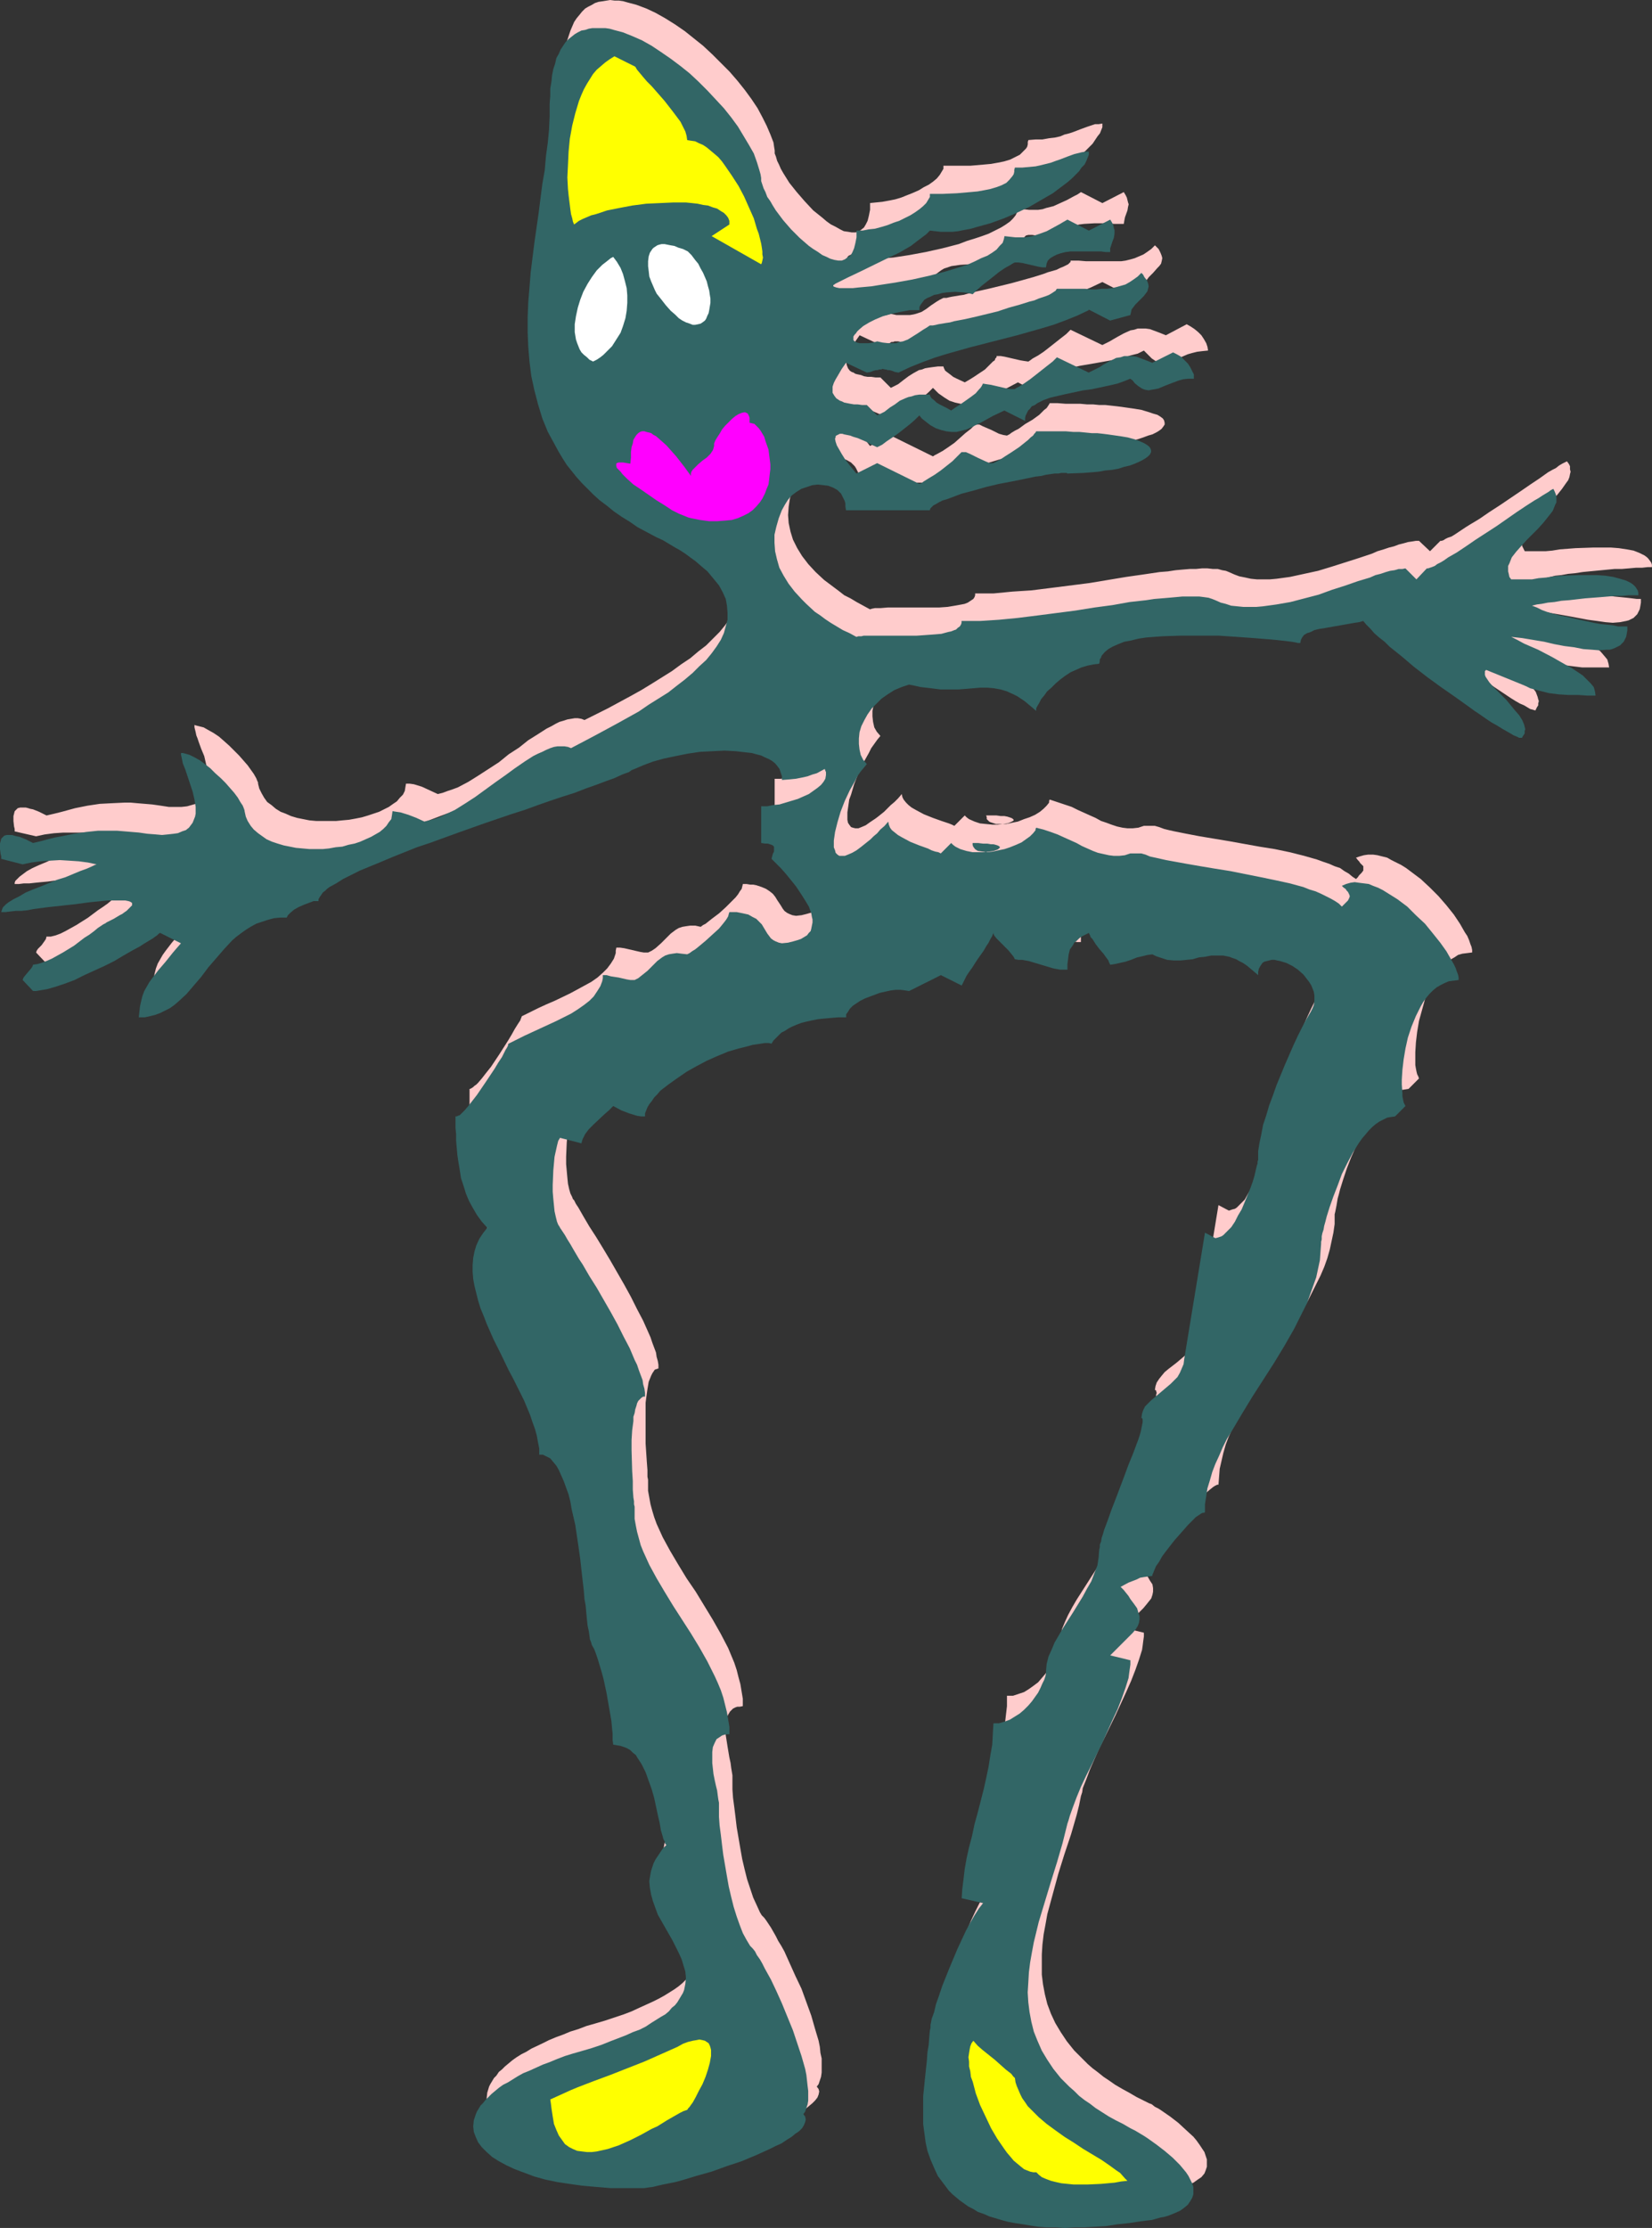 <?xml version="1.0" encoding="UTF-8" standalone="no"?>
<svg
   version="1.0"
   width="115.516mm"
   height="155.711mm"
   id="svg8"
   sodipodi:docname="Bony - Pink Lips.wmf"
   xmlns:inkscape="http://www.inkscape.org/namespaces/inkscape"
   xmlns:sodipodi="http://sodipodi.sourceforge.net/DTD/sodipodi-0.dtd"
   xmlns="http://www.w3.org/2000/svg"
   xmlns:svg="http://www.w3.org/2000/svg">
  <rect width="100%" height="100%" fill="#333333" stroke="none"/>
  <sodipodi:namedview
     id="namedview8"
     pagecolor="#ffffff"
     bordercolor="#000000"
     borderopacity="0.25"
     inkscape:showpageshadow="2"
     inkscape:pageopacity="0.0"
     inkscape:pagecheckerboard="0"
     inkscape:deskcolor="#d1d1d1"
     inkscape:document-units="mm" />
  <defs
     id="defs1">
    <pattern
       id="WMFhbasepattern"
       patternUnits="userSpaceOnUse"
       width="6"
       height="6"
       x="0"
       y="0" />
  </defs>
  <path
     style="fill:#ffcccc;fill-opacity:1;fill-rule:evenodd;stroke:none"
     d="m 137.991,268.403 -0.162,0.162 v 0.162 l -0.162,0.323 -0.162,0.485 -0.323,0.485 -0.323,0.485 -0.808,1.293 -0.808,1.454 -0.97,1.616 -2.262,3.555 -2.262,3.393 -1.293,1.616 -1.131,1.454 -0.969,1.131 -0.485,0.485 -0.485,0.323 -0.323,0.323 -0.485,0.323 -0.323,0.162 h -0.162 v 2.909 1.616 1.939 l 0.162,1.778 0.162,1.939 0.323,1.939 0.323,2.101 0.485,1.939 0.485,2.101 0.646,1.939 0.808,1.939 0.969,1.939 1.131,1.939 1.293,1.778 1.454,1.616 -1.131,1.454 -0.969,1.454 -0.808,1.616 -0.485,1.616 -0.323,1.778 -0.162,1.778 v 1.939 l 0.162,1.778 0.323,1.939 0.485,1.939 0.485,1.939 0.646,1.939 0.808,2.101 0.808,1.939 1.777,4.201 4.04,8.241 1.131,1.939 0.969,1.939 1.939,4.04 0.808,1.939 0.808,1.939 0.646,1.778 0.646,1.778 0.485,1.778 0.323,1.778 0.323,1.616 v 1.616 l 0.969,0.162 0.969,0.323 0.969,0.646 0.808,0.808 0.808,0.97 0.646,1.293 0.646,1.293 0.646,1.616 0.646,1.616 0.485,1.778 0.485,1.939 0.485,1.939 0.969,4.363 0.646,4.363 0.646,4.363 0.485,4.525 0.485,4.201 0.162,1.939 0.162,1.939 0.323,1.778 0.162,1.778 0.323,1.454 0.162,1.454 0.162,1.293 0.323,0.97 0.162,0.97 0.323,0.646 0.485,0.97 0.485,1.454 0.485,1.454 0.485,1.454 0.485,1.778 0.485,1.778 0.808,3.717 0.646,3.717 0.646,3.717 0.162,1.778 0.162,1.616 v 1.454 l 0.162,1.454 h 0.969 l 0.969,0.162 0.969,0.323 0.808,0.485 0.808,0.485 1.293,1.293 1.293,1.616 0.485,0.97 0.969,1.939 0.969,2.101 0.646,2.262 0.646,2.424 0.485,2.262 0.485,2.262 0.485,2.101 0.485,1.778 0.323,1.778 0.323,0.646 0.162,0.646 0.162,0.485 0.323,0.485 -0.808,0.97 -0.808,0.97 -0.646,0.97 -0.485,0.97 -0.646,0.97 -0.323,0.97 -0.323,0.97 -0.162,0.808 -0.162,1.939 v 1.778 l 0.323,1.778 0.485,1.778 0.646,1.778 0.808,1.778 1.777,3.393 1.939,3.393 0.808,1.616 0.808,1.616 0.808,1.616 0.485,1.616 0.323,1.778 0.162,1.616 v 1.454 l -0.323,1.778 -0.323,0.808 -0.485,0.646 -0.323,0.808 -0.646,0.808 -0.646,0.97 -0.808,0.646 -0.808,0.808 -0.969,0.808 -1.131,0.808 -1.293,0.808 -1.293,0.808 -1.454,0.808 -1.616,0.808 -1.777,0.808 -1.777,0.808 -2.101,0.97 -2.101,0.808 -2.424,0.808 -2.424,0.808 -2.747,0.808 -2.262,0.646 -2.101,0.808 -2.101,0.646 -1.939,0.808 -1.777,0.646 -1.939,0.808 -1.616,0.808 -3.07,1.454 -1.293,0.808 -1.293,0.646 -1.293,0.808 -1.131,0.808 -0.969,0.808 -0.969,0.808 -0.808,0.808 -0.808,0.646 -0.646,0.97 -0.646,0.646 -0.485,0.808 -0.485,0.808 -0.323,0.646 -0.485,1.616 -0.162,1.454 0.162,1.454 0.485,1.454 0.646,1.454 0.969,1.293 1.293,1.293 1.454,1.293 1.777,1.131 2.101,1.131 2.101,0.97 2.585,0.97 2.585,0.808 2.908,0.808 3.07,0.646 3.232,0.646 3.555,0.485 3.555,0.323 3.878,0.323 h 3.878 4.201 0.808 l 0.969,-0.162 1.293,-0.162 1.293,-0.323 1.454,-0.323 1.616,-0.323 1.777,-0.485 1.616,-0.485 3.878,-0.97 3.878,-1.131 4.04,-1.454 4.04,-1.454 3.716,-1.454 1.777,-0.808 1.777,-0.808 1.616,-0.808 1.454,-0.808 1.454,-0.808 1.293,-0.808 0.969,-0.808 0.969,-0.808 0.646,-0.646 0.646,-0.808 0.323,-0.808 0.162,-0.808 -0.162,-0.646 -0.485,-0.646 0.485,-0.646 0.323,-0.97 0.323,-0.97 0.162,-1.131 v -1.131 -1.293 -1.293 l -0.323,-1.454 -0.162,-1.616 -0.323,-1.616 -0.969,-3.232 -0.97,-3.393 -1.293,-3.555 -1.293,-3.555 -1.616,-3.393 -1.454,-3.232 -1.454,-3.232 -0.808,-1.454 -0.808,-1.293 -0.646,-1.293 -0.646,-1.131 -0.646,-1.131 -0.646,-0.97 -0.646,-0.97 -0.485,-0.646 -0.646,-0.646 -0.485,-0.808 -0.808,-1.778 -0.969,-2.101 -0.808,-2.424 -0.808,-2.424 -0.646,-2.585 -0.646,-2.747 -0.485,-2.747 -0.969,-5.656 -0.323,-2.747 -0.323,-2.585 -0.323,-2.424 -0.162,-2.262 v -1.939 -0.97 -0.808 l -0.162,-0.97 -0.162,-0.97 -0.162,-1.293 -0.323,-1.454 -0.485,-2.909 -0.485,-3.07 v -1.454 -1.454 l 0.162,-1.293 0.485,-1.131 0.485,-0.808 0.485,-0.485 0.323,-0.323 0.646,-0.323 0.485,-0.162 h 0.646 l 0.808,-0.162 v -1.939 l -0.323,-1.939 -0.323,-1.939 -0.485,-1.778 -0.485,-1.939 -0.646,-1.939 -0.808,-1.939 -0.808,-1.939 -1.939,-3.717 -2.101,-3.717 -4.524,-7.433 -2.424,-3.555 -2.262,-3.717 -2.101,-3.555 -1.939,-3.555 -0.808,-1.778 -0.808,-1.778 -0.646,-1.778 -0.485,-1.616 -0.485,-1.778 -0.323,-1.778 -0.323,-1.778 v -1.616 -0.323 -0.485 -0.485 l -0.162,-0.808 v -0.808 -0.97 l -0.162,-2.101 -0.162,-2.424 -0.162,-2.424 v -5.494 -2.747 -2.585 l 0.323,-2.424 0.162,-1.131 0.162,-0.97 0.162,-0.97 0.323,-0.808 0.323,-0.808 0.323,-0.646 0.323,-0.485 0.323,-0.485 0.485,-0.162 0.485,-0.162 v -0.97 l -0.162,-0.97 -0.323,-1.131 -0.162,-1.131 -0.485,-1.293 -0.485,-1.293 -0.485,-1.454 -0.646,-1.454 -1.293,-2.909 -1.616,-3.07 -1.616,-3.232 -1.777,-3.232 -3.716,-6.464 -1.939,-3.232 -1.777,-2.909 -1.777,-2.747 -1.616,-2.747 -0.646,-1.131 -0.646,-1.131 -0.646,-0.97 -0.485,-0.97 -0.323,-0.323 -0.162,-0.485 -0.485,-0.97 -0.323,-1.131 -0.323,-1.454 -0.162,-1.616 -0.162,-1.778 -0.162,-1.778 v -1.939 l 0.162,-3.717 0.162,-1.778 0.162,-1.778 0.323,-1.616 0.323,-1.293 0.485,-1.131 0.485,-0.97 5.494,1.454 0.162,-0.646 0.162,-0.485 0.323,-0.646 0.323,-0.646 0.969,-1.293 1.293,-1.293 2.585,-2.585 1.454,-1.131 1.131,-1.131 2.101,0.97 2.101,0.97 1.131,0.323 0.969,0.323 1.131,0.162 h 0.969 v -0.808 l 0.323,-0.808 0.323,-0.808 0.485,-0.808 0.485,-0.97 0.646,-0.808 0.969,-0.808 0.808,-0.97 1.939,-1.616 2.424,-1.778 2.424,-1.616 2.747,-1.454 2.747,-1.454 2.908,-1.293 2.747,-1.131 2.747,-0.97 2.585,-0.646 1.131,-0.323 1.131,-0.162 1.131,-0.162 h 0.969 0.969 l 0.808,0.162 0.646,-0.808 0.646,-0.646 0.646,-0.808 0.808,-0.646 0.808,-0.646 0.969,-0.485 0.969,-0.485 1.131,-0.485 1.293,-0.485 1.293,-0.323 1.454,-0.323 1.616,-0.323 1.616,-0.323 1.777,-0.162 h 1.939 2.101 v -0.808 l 0.485,-0.808 0.485,-0.646 0.808,-0.808 0.969,-0.808 1.131,-0.646 1.131,-0.485 1.293,-0.646 1.293,-0.485 1.454,-0.323 1.293,-0.323 1.454,-0.323 1.293,-0.162 h 1.293 1.293 l 1.131,0.323 8.241,-4.201 5.494,2.747 0.162,-0.485 0.323,-0.485 0.323,-0.808 0.485,-0.808 0.646,-0.97 0.808,-1.131 3.07,-4.686 0.646,-0.97 0.646,-1.131 0.646,-0.808 0.323,-0.808 0.323,-0.485 v -0.485 l 0.162,0.323 0.162,0.323 0.162,0.485 0.485,0.485 0.808,0.97 2.101,2.101 0.808,0.97 0.485,0.485 0.162,0.323 0.162,0.323 0.162,0.323 h 0.969 0.969 l 1.777,0.323 1.616,0.485 3.232,1.131 1.616,0.323 1.777,0.323 0.969,0.162 h 0.969 V 247.396 l 0.162,-1.454 0.162,-1.293 0.323,-1.131 0.808,-1.293 0.485,-0.485 0.485,-0.485 0.646,-0.646 0.808,-0.485 0.808,-0.485 0.969,-0.646 0.162,0.323 0.162,0.485 0.646,0.97 0.808,1.131 1.131,1.293 0.969,1.454 0.969,1.131 0.646,0.97 0.162,0.323 v 0.323 h 1.131 l 1.293,-0.323 1.616,-0.485 1.454,-0.485 1.616,-0.485 1.454,-0.485 1.293,-0.323 h 1.293 l 0.969,0.485 0.969,0.323 0.969,0.323 0.969,0.162 1.777,0.323 h 1.777 l 1.777,-0.162 1.454,-0.323 1.616,-0.323 1.616,-0.162 1.616,-0.323 h 1.454 1.777 l 1.616,0.323 0.808,0.323 0.969,0.323 0.808,0.485 0.969,0.485 0.97,0.646 0.969,0.646 0.969,0.97 1.131,0.97 v -0.808 l 0.162,-0.808 0.323,-0.646 0.323,-0.485 0.323,-0.485 0.485,-0.323 0.646,-0.323 0.646,-0.162 h 0.646 0.808 0.646 l 0.808,0.162 1.616,0.646 1.616,0.808 1.454,0.97 1.293,1.293 1.293,1.293 0.485,0.808 0.485,0.808 0.323,0.808 0.323,0.808 0.162,0.808 v 0.97 0.808 l -0.162,0.97 -0.323,0.808 -0.485,0.97 -1.131,1.939 -1.131,2.101 -1.131,2.262 -1.131,2.424 -1.131,2.585 -1.293,2.585 -2.101,5.333 -0.969,2.747 -0.969,2.747 -0.808,2.585 -0.808,2.585 -0.485,2.424 -0.485,2.424 -0.323,2.101 v 1.939 0.323 l -0.162,0.323 v 0.485 l -0.162,0.646 -0.323,1.293 -0.323,1.454 -0.646,1.616 -0.485,1.778 -0.808,1.778 -0.646,1.778 -0.808,1.778 -0.969,1.778 -0.969,1.616 -0.808,1.454 -1.131,1.131 -0.969,0.97 -0.485,0.323 -0.646,0.162 -0.485,0.162 -0.485,0.162 -2.747,-1.454 -5.494,33.449 -0.162,1.293 -0.323,1.131 -0.646,1.131 -0.646,0.97 -0.808,0.97 -0.969,0.97 -2.101,1.778 -2.101,1.616 -0.969,0.808 -0.808,0.97 -0.646,0.808 -0.646,0.97 -0.323,0.97 -0.162,0.97 0.323,0.162 v 0.162 l 0.162,0.485 -0.162,0.485 v 0.646 l -0.162,0.808 -0.323,0.97 -0.323,0.97 -0.323,1.131 -0.485,1.131 -0.969,2.747 -0.969,2.747 -1.131,2.909 -2.424,5.979 -1.131,3.07 -0.969,2.747 -0.808,2.424 -0.808,2.262 -0.162,0.97 -0.162,0.808 -0.162,0.646 v 0.646 l -0.162,2.101 -0.485,2.101 -0.646,2.101 -0.97,1.939 -0.969,2.101 -1.293,2.101 -2.585,4.04 -2.585,4.04 -1.131,1.939 -1.131,2.101 -0.808,1.778 -0.808,1.939 -0.323,1.939 -0.162,1.778 -0.162,0.646 -0.162,0.808 -0.323,0.97 -0.323,0.97 -0.646,1.131 -0.646,1.131 -0.808,1.131 -0.808,1.293 -0.969,1.131 -0.969,1.131 -1.293,0.97 -1.131,0.808 -1.293,0.808 -1.454,0.485 -1.454,0.485 h -1.616 v 2.747 l -0.323,2.747 -0.323,2.909 -0.646,2.909 -0.646,3.07 -0.646,3.07 -1.616,6.14 -0.646,3.07 -0.808,3.07 -0.808,2.909 -0.646,2.909 -0.485,2.909 -0.323,2.747 -0.323,2.585 -0.162,2.424 5.655,1.293 -1.131,1.454 -0.969,1.616 -1.131,2.101 -1.293,2.101 -1.131,2.262 -1.131,2.424 -2.101,5.009 -0.969,2.585 -0.969,2.424 -0.808,2.262 -0.808,2.424 -0.646,1.939 -0.485,1.939 -0.323,1.616 v 0.646 l -0.162,0.646 -0.162,1.939 -0.162,1.939 -0.323,2.101 -0.162,2.262 -0.485,4.525 -0.323,4.848 -0.162,2.424 v 2.424 l 0.162,2.424 0.162,2.424 0.323,2.424 0.646,2.262 0.646,2.262 0.808,2.262 1.293,2.101 1.293,1.939 1.454,1.939 0.969,0.97 0.969,0.808 0.969,0.808 1.131,0.808 1.131,0.808 1.293,0.646 1.293,0.646 1.454,0.646 1.454,0.646 1.616,0.485 1.616,0.485 1.777,0.485 1.939,0.323 1.939,0.323 1.939,0.323 2.262,0.323 h 2.101 l 2.424,0.162 h 2.424 2.585 2.585 l 2.747,-0.162 2.908,-0.323 3.07,-0.323 3.07,-0.323 3.232,-0.485 1.454,-0.162 1.293,-0.162 1.131,-0.323 2.262,-0.646 0.808,-0.323 1.777,-0.646 1.454,-0.646 1.131,-0.808 0.969,-0.646 0.808,-0.97 0.323,-0.808 0.323,-0.97 v -0.97 -0.97 l -0.323,-0.97 -0.323,-0.97 -0.646,-0.97 -0.646,-0.97 -0.808,-1.131 -0.808,-0.97 -1.939,-1.778 -2.101,-1.939 -2.101,-1.616 -2.101,-1.454 -0.97,-0.646 -0.969,-0.485 -0.808,-0.646 -0.808,-0.323 -0.646,-0.323 -0.646,-0.323 -1.939,-0.97 -1.939,-1.131 -1.777,-0.97 -1.939,-1.131 -1.616,-1.131 -1.454,-0.97 -1.616,-1.293 -1.293,-0.97 -1.293,-1.131 -1.293,-1.293 -2.262,-2.262 -1.939,-2.424 -1.616,-2.424 -1.454,-2.424 -1.131,-2.424 -0.97,-2.585 -0.646,-2.585 -0.485,-2.585 -0.323,-2.585 v -2.585 -2.747 l 0.162,-2.585 0.323,-2.747 0.485,-2.585 0.485,-2.747 1.454,-5.333 1.454,-5.333 1.616,-5.171 1.777,-5.333 1.454,-5.009 0.646,-2.585 0.485,-2.424 0.323,-0.97 0.162,-1.131 0.969,-2.424 0.969,-2.585 1.131,-2.585 1.293,-2.909 1.454,-2.909 2.908,-5.979 2.747,-5.979 1.293,-2.909 1.131,-2.909 0.969,-2.747 0.808,-2.585 0.162,-1.131 0.162,-1.293 0.162,-1.131 v -0.97 l -5.332,-1.293 1.454,-1.616 1.454,-1.293 1.131,-1.131 1.131,-1.131 0.808,-0.97 0.646,-0.808 0.646,-0.808 0.323,-0.97 0.162,-0.808 v -0.97 l -0.162,-0.97 -0.646,-0.97 -0.646,-1.131 -0.969,-1.454 -0.485,-0.646 -0.646,-0.808 -0.646,-0.808 -0.808,-0.808 2.101,-1.131 1.939,-0.808 1.131,-0.485 1.131,-0.162 0.969,-0.162 1.131,-0.162 v -0.162 -0.485 l 0.485,-0.808 0.485,-1.131 0.808,-1.131 0.808,-1.293 0.969,-1.454 2.262,-2.909 2.424,-2.909 1.131,-1.131 1.131,-1.131 1.131,-0.97 0.808,-0.646 0.485,-0.323 0.323,-0.162 0.323,-0.162 h 0.323 l 0.162,-2.101 0.162,-2.101 0.485,-2.101 0.485,-2.101 0.646,-2.262 0.808,-2.101 0.969,-2.101 1.131,-2.262 1.131,-2.262 1.131,-2.101 2.585,-4.525 2.747,-4.363 2.908,-4.525 2.908,-4.525 2.747,-4.525 2.585,-4.525 2.262,-4.525 1.131,-2.262 0.97,-2.262 0.808,-2.262 0.646,-2.262 0.485,-2.262 0.485,-2.262 0.323,-2.262 v -2.262 -0.323 l 0.162,-0.646 0.162,-0.808 0.162,-0.808 0.162,-0.97 0.162,-0.97 0.323,-1.131 0.323,-1.293 0.808,-2.585 0.969,-2.909 1.131,-2.909 1.293,-2.909 1.293,-2.909 1.454,-2.747 1.616,-2.585 0.969,-1.131 0.808,-1.131 0.808,-0.97 0.969,-0.97 0.969,-0.808 0.969,-0.646 0.969,-0.646 0.969,-0.323 1.131,-0.162 0.969,-0.162 2.747,-2.747 -0.162,-0.485 -0.323,-0.646 -0.162,-0.646 -0.162,-0.808 -0.162,-0.97 v -0.97 -2.424 l 0.162,-2.585 0.323,-2.747 0.485,-2.909 0.808,-2.909 0.808,-2.909 1.131,-2.909 0.485,-1.293 0.808,-1.131 0.646,-1.293 0.808,-0.97 0.808,-1.131 0.969,-0.808 0.969,-0.808 1.131,-0.646 0.969,-0.646 1.131,-0.323 1.293,-0.162 1.293,-0.162 v -0.646 l -0.162,-0.808 -0.323,-0.808 -0.323,-0.97 -0.485,-1.131 -0.646,-0.97 -0.646,-1.131 -0.646,-1.131 -1.616,-2.424 -1.939,-2.424 -2.101,-2.424 -2.262,-2.262 -2.424,-2.262 -2.585,-1.939 -1.293,-0.97 -1.293,-0.808 -1.293,-0.646 -1.293,-0.646 -1.131,-0.646 -1.293,-0.323 -1.293,-0.323 -1.131,-0.162 h -1.293 l -1.131,0.162 -1.131,0.323 -0.969,0.323 0.485,0.646 0.323,0.323 0.323,0.485 0.323,0.323 0.485,0.485 v 0.485 0.646 l -0.485,0.646 -0.323,0.323 -0.323,0.323 -0.323,0.485 -0.485,0.485 -0.969,-0.646 -0.969,-0.808 -1.131,-0.646 -1.131,-0.808 -1.454,-0.485 -1.454,-0.646 -1.454,-0.485 -1.777,-0.646 -3.393,-0.97 -3.878,-0.97 -3.878,-0.808 -4.04,-0.646 -8.079,-1.454 -3.878,-0.646 -3.878,-0.646 -3.393,-0.646 -1.616,-0.323 -1.616,-0.323 -1.454,-0.323 -1.293,-0.323 -1.293,-0.485 -1.131,-0.323 h -2.908 l -1.454,0.485 -1.454,0.162 h -1.454 l -1.293,-0.162 -1.454,-0.323 -1.454,-0.485 -1.293,-0.485 -1.454,-0.485 -1.454,-0.808 -1.454,-0.646 -3.232,-1.454 -1.616,-0.808 -1.939,-0.646 -1.939,-0.646 -1.939,-0.646 -0.162,0.323 v 0.485 l -0.646,0.808 -0.808,0.808 -0.969,0.808 -1.293,0.808 -1.454,0.646 -1.454,0.485 -1.616,0.646 -1.616,0.323 -1.454,0.323 h -1.454 -1.293 l -0.969,-0.323 -0.485,-0.162 -0.323,-0.162 -0.646,-0.646 v -0.485 l -0.162,-0.485 h 1.454 1.293 l 1.131,0.162 h 0.969 l 0.808,0.162 0.485,0.162 0.485,0.162 0.323,0.162 0.162,0.162 0.162,0.162 v 0.162 l -0.162,0.162 -0.323,0.162 -0.323,0.162 -0.808,0.323 -1.293,0.162 -1.293,0.162 h -1.454 l -1.616,-0.162 -1.616,-0.162 -1.454,-0.485 -1.454,-0.646 -0.646,-0.485 -0.485,-0.485 -2.747,2.747 -0.646,-0.323 -0.808,-0.323 -0.969,-0.323 -0.969,-0.323 -2.262,-0.808 -2.424,-0.97 -2.101,-1.131 -1.131,-0.646 -0.808,-0.646 -0.646,-0.646 -0.646,-0.808 -0.323,-0.646 -0.162,-0.808 -0.969,1.131 -0.969,0.97 -0.969,0.808 -0.969,0.97 -0.808,0.808 -0.808,0.646 -0.808,0.646 -0.646,0.485 -1.454,0.97 -1.131,0.808 -1.131,0.485 -0.808,0.323 h -0.808 l -0.646,-0.162 -0.485,-0.162 -0.485,-0.646 -0.323,-0.485 -0.162,-0.808 v -0.97 -0.97 l 0.162,-1.131 0.162,-1.131 0.162,-1.131 0.485,-1.293 0.808,-2.747 1.131,-2.909 1.293,-2.747 1.454,-2.585 0.646,-1.293 0.808,-1.131 0.808,-1.131 0.808,-0.97 -0.969,-1.131 -0.646,-1.131 -0.323,-1.454 -0.162,-1.454 v -1.454 l 0.323,-1.616 0.323,-1.616 0.808,-1.616 0.808,-1.454 1.131,-1.616 1.293,-1.293 1.293,-1.454 1.616,-1.131 1.777,-0.97 1.939,-0.808 2.101,-0.646 1.454,0.323 1.454,0.323 2.747,0.323 2.585,0.323 h 2.424 2.262 l 1.939,-0.162 2.101,-0.162 1.777,-0.162 h 1.777 l 1.777,0.162 1.777,0.323 1.777,0.485 1.777,0.808 0.808,0.485 0.969,0.485 0.969,0.646 0.969,0.97 0.969,0.808 1.131,0.97 v -0.646 l 0.323,-0.646 0.485,-0.97 0.646,-0.808 0.646,-1.131 0.969,-0.97 0.969,-0.97 1.131,-1.131 1.293,-0.97 1.293,-0.97 1.293,-0.97 1.454,-0.808 1.616,-0.646 1.454,-0.485 1.616,-0.323 h 1.616 v -0.646 l 0.162,-0.485 0.162,-0.485 0.162,-0.485 0.808,-0.97 0.97,-0.808 1.131,-0.808 1.454,-0.485 1.616,-0.646 1.777,-0.323 1.939,-0.485 2.101,-0.323 2.262,-0.162 2.262,-0.162 4.686,-0.323 h 5.009 l 4.847,0.162 4.847,0.323 2.262,0.162 2.262,0.162 2.101,0.162 1.939,0.162 1.777,0.162 1.616,0.162 1.454,0.162 1.131,0.162 0.969,0.162 h 0.646 l 0.485,0.162 h 0.162 l 0.162,-0.808 0.323,-0.646 0.646,-0.646 0.646,-0.485 0.97,-0.485 1.131,-0.323 1.131,-0.323 1.293,-0.323 2.585,-0.485 2.747,-0.323 2.747,-0.485 1.131,-0.162 1.131,-0.323 0.808,0.97 1.131,1.131 1.131,0.97 1.131,1.293 1.293,1.131 1.454,1.293 1.616,1.131 1.454,1.454 3.393,2.585 3.555,2.747 3.716,2.747 3.555,2.585 3.393,2.424 1.777,1.131 1.616,1.131 1.454,0.97 1.454,0.97 1.454,0.97 1.293,0.808 1.131,0.646 1.131,0.485 0.808,0.485 0.808,0.485 0.646,0.162 0.485,0.162 h 0.323 v -0.162 l 0.323,-0.646 0.323,-0.485 v -0.485 l 0.162,-0.646 -0.162,-0.485 -0.162,-0.646 -0.485,-1.293 -0.969,-1.293 -0.969,-1.293 -2.262,-2.585 -2.424,-2.424 -1.131,-1.293 -0.969,-0.97 -0.646,-1.131 -0.323,-0.323 -0.162,-0.485 v -0.323 -0.485 -0.323 l 0.323,-0.323 9.533,4.04 1.131,0.485 1.131,0.485 2.262,0.646 2.585,0.485 2.585,0.323 2.585,0.323 h 2.585 2.424 2.101 l -0.162,-0.97 -0.323,-1.131 -0.808,-0.97 -0.969,-1.131 -1.131,-0.97 -1.454,-0.97 -1.454,-1.131 -1.616,-0.97 -3.555,-1.778 -3.716,-1.939 -3.716,-1.778 -1.777,-0.808 -1.616,-0.808 3.07,0.323 2.747,0.485 2.908,0.485 2.747,0.485 2.585,0.485 2.585,0.485 2.424,0.323 2.262,0.323 1.939,0.162 1.939,-0.162 0.808,-0.162 0.808,-0.162 0.646,-0.162 0.646,-0.323 0.646,-0.323 0.485,-0.485 0.485,-0.485 0.323,-0.646 0.323,-0.646 0.162,-0.808 0.162,-0.97 v -0.97 h -1.131 l -1.293,-0.162 -1.454,-0.162 -1.616,-0.162 -1.616,-0.162 -1.777,-0.323 -3.716,-0.808 -3.555,-0.808 -1.777,-0.485 -1.616,-0.485 -1.616,-0.485 -1.454,-0.485 -1.293,-0.485 -1.293,-0.485 1.293,-0.323 1.293,-0.323 1.616,-0.162 1.777,-0.323 1.777,-0.162 2.101,-0.323 8.402,-0.808 h 1.939 l 1.939,-0.162 1.777,-0.162 h 1.616 l 1.454,-0.162 h 1.131 v -0.646 l -0.162,-0.485 -0.323,-0.485 -0.485,-0.646 -0.323,-0.323 -0.646,-0.485 -0.646,-0.323 -0.646,-0.323 -1.616,-0.646 -1.777,-0.323 -2.101,-0.323 -2.101,-0.162 h -2.262 -2.424 l -4.686,0.162 -2.101,0.162 -2.101,0.162 -1.939,0.323 -1.777,0.162 h -5.494 l -0.323,-0.646 -0.323,-0.646 -0.162,-0.646 v -0.808 l 0.162,-0.646 0.162,-0.808 0.323,-0.646 0.323,-0.808 1.131,-1.454 1.293,-1.616 1.454,-1.454 1.616,-1.616 1.454,-1.616 1.454,-1.454 1.293,-1.616 1.131,-1.616 0.485,-0.646 0.323,-0.808 0.162,-0.808 0.162,-0.646 -0.162,-0.646 v -0.808 l -0.323,-0.646 -0.485,-0.646 -0.646,0.323 -0.646,0.323 -0.808,0.485 -0.808,0.646 -0.969,0.485 -1.131,0.646 -2.262,1.616 -2.424,1.616 -2.585,1.778 -5.494,3.717 -2.747,1.778 -2.585,1.778 -2.424,1.454 -1.293,0.808 -0.969,0.646 -0.969,0.646 -0.969,0.646 -0.808,0.485 -0.969,0.323 -0.646,0.323 -0.485,0.323 -0.485,0.162 h -0.323 l -2.747,2.747 -2.908,-2.747 h -0.808 l -0.969,0.162 -1.131,0.162 -1.131,0.323 -1.293,0.323 -1.293,0.485 -1.293,0.323 -1.454,0.485 -1.616,0.485 -1.454,0.646 -3.393,1.131 -3.555,1.131 -3.555,1.131 -3.716,1.131 -3.716,0.808 -3.716,0.808 -3.555,0.485 -1.777,0.162 h -1.616 -1.777 l -1.616,-0.162 -1.454,-0.323 -1.616,-0.323 -1.293,-0.485 -1.454,-0.646 -0.808,-0.323 -0.969,-0.162 -1.131,-0.323 h -1.293 l -1.454,-0.162 h -1.454 l -1.616,0.162 h -1.616 l -1.939,0.162 -1.777,0.162 -2.101,0.323 -2.101,0.162 -4.363,0.646 -4.524,0.646 -4.847,0.808 -4.847,0.808 -10.18,1.293 -5.171,0.646 -5.009,0.323 -5.009,0.485 h -4.847 v 0.485 l -0.162,0.485 -0.323,0.485 -0.485,0.323 -0.485,0.323 -0.485,0.323 -0.808,0.323 -0.808,0.162 -1.777,0.323 -1.939,0.323 -2.262,0.162 h -2.262 -4.686 -6.625 l -1.939,0.162 h -0.808 -0.646 l -0.808,0.162 -0.485,0.162 -1.777,-0.97 -1.777,-0.97 -1.616,-0.97 -1.616,-0.808 -1.454,-1.131 -1.293,-0.97 -1.293,-0.97 -1.293,-0.97 -2.262,-2.101 -1.939,-2.101 -1.616,-2.101 -1.293,-2.101 -1.131,-2.262 -0.646,-2.101 -0.485,-2.262 -0.162,-2.101 0.162,-2.262 0.323,-2.101 0.646,-2.101 0.969,-2.101 0.646,-1.454 0.808,-1.454 1.131,-0.97 1.131,-0.97 1.293,-0.808 1.454,-0.485 1.454,-0.485 1.454,-0.162 h 1.454 l 1.293,0.323 1.293,0.485 1.131,0.646 0.969,0.97 0.323,0.485 0.323,0.646 0.323,0.646 0.162,0.808 v 0.808 l 0.162,0.97 h 22.137 l 0.162,-0.485 0.323,-0.323 0.485,-0.485 0.646,-0.323 0.808,-0.485 0.969,-0.485 1.131,-0.485 1.131,-0.485 1.454,-0.323 1.293,-0.485 3.232,-0.808 3.232,-0.97 3.393,-0.808 3.393,-0.808 3.232,-0.646 3.07,-0.485 1.454,-0.323 1.293,-0.162 1.131,-0.162 1.293,-0.162 0.808,-0.162 h 0.808 1.293 0.162 l 0.162,0.162 4.201,-0.162 2.101,-0.162 1.939,-0.162 1.939,-0.323 1.616,-0.323 1.777,-0.323 1.454,-0.323 1.454,-0.485 1.293,-0.485 1.131,-0.323 0.969,-0.485 0.808,-0.485 0.646,-0.485 0.485,-0.646 0.323,-0.485 v -0.485 l -0.162,-0.646 -0.323,-0.485 -0.646,-0.485 -0.808,-0.485 -1.131,-0.323 -1.454,-0.485 -1.616,-0.485 -1.939,-0.323 -2.262,-0.323 -1.131,-0.162 -1.293,-0.162 -2.908,-0.323 h -1.616 l -1.616,-0.162 h -1.616 l -1.777,-0.162 h -1.939 -1.939 l -2.101,-0.162 h -2.101 l -0.162,0.323 -0.323,0.485 -0.323,0.485 -0.646,0.485 -0.646,0.646 -0.646,0.646 -1.777,1.293 -1.939,1.131 -1.777,1.293 -0.969,0.485 -0.808,0.485 -0.646,0.485 -0.646,0.323 -0.969,-0.162 -1.131,-0.323 -1.939,-0.97 -2.262,-0.97 -0.969,-0.485 h -1.131 l -1.131,1.131 -1.454,1.131 -2.908,2.585 -1.616,1.131 -1.454,0.97 -1.454,0.808 -0.646,0.323 -0.485,0.323 -11.149,-5.494 -5.494,2.747 -2.101,-2.747 -0.969,-1.293 -0.808,-1.131 -0.646,-1.293 -0.646,-1.131 -0.323,-0.808 -0.162,-0.808 v -0.323 l 0.162,-0.323 0.162,-0.323 0.323,-0.162 0.323,-0.162 h 0.485 0.485 0.485 l 0.808,0.162 0.808,0.162 0.808,0.323 1.131,0.485 1.131,0.485 1.131,0.485 1.454,0.646 1.454,0.646 1.293,-0.646 1.293,-0.808 1.616,-0.97 1.454,-1.131 1.616,-1.293 1.454,-1.131 1.293,-1.131 1.131,-1.131 0.808,0.808 0.646,0.646 1.616,1.131 1.293,0.808 1.454,0.485 1.454,0.323 1.293,0.162 1.293,-0.162 1.293,-0.162 1.454,-0.485 1.293,-0.485 2.747,-1.293 1.293,-0.808 1.454,-0.808 3.07,-1.616 5.494,2.909 0.162,-0.808 0.162,-0.646 0.162,-0.646 0.485,-0.646 0.323,-0.646 0.646,-0.485 0.646,-0.485 0.646,-0.485 1.616,-0.646 1.777,-0.646 2.101,-0.646 2.101,-0.485 4.686,-0.808 4.524,-0.808 2.262,-0.485 1.939,-0.646 1.939,-0.485 1.616,-0.808 0.646,0.646 0.485,0.485 0.969,0.97 0.97,0.646 0.808,0.323 0.97,0.162 0.808,-0.162 0.97,-0.162 0.808,-0.162 1.939,-0.808 2.262,-0.97 1.131,-0.323 1.293,-0.323 1.293,-0.162 1.616,-0.162 -0.162,-0.97 -0.323,-0.97 -0.646,-1.131 -0.646,-0.97 -0.808,-0.808 -0.969,-0.808 -0.969,-0.646 -1.131,-0.646 -5.494,2.909 -1.616,-0.646 -1.293,-0.485 -1.293,-0.485 -1.131,-0.162 h -1.131 -0.969 l -0.969,0.323 -0.969,0.162 -1.777,0.808 -1.777,0.97 -1.939,1.131 -1.939,0.97 -8.402,-4.04 -1.131,1.131 -1.454,1.131 -3.07,2.424 -1.454,1.131 -1.454,0.97 -1.454,0.808 -0.646,0.485 -0.485,0.323 -1.131,-0.162 -0.97,-0.162 -2.101,-0.485 -2.101,-0.485 -0.969,-0.162 h -1.131 v 0.323 l -0.323,0.323 -0.162,0.485 -0.485,0.323 -0.969,0.97 -1.131,1.131 -2.908,1.939 -1.293,0.808 -1.131,0.646 -2.101,-0.97 -0.969,-0.485 -0.808,-0.646 -0.646,-0.485 -0.646,-0.485 -0.323,-0.646 -0.162,-0.485 h -1.454 l -1.293,0.162 -1.131,0.162 -0.969,0.162 -0.808,0.323 -0.808,0.162 -1.454,0.808 -1.293,0.808 -1.293,0.97 -1.454,1.131 -0.969,0.485 -0.969,0.485 -2.747,-2.747 h -1.293 l -1.131,-0.162 h -0.969 l -0.969,-0.162 -0.808,-0.323 -0.808,-0.162 -0.646,-0.162 -0.485,-0.323 -0.485,-0.162 -0.485,-0.323 -0.485,-0.646 -0.323,-0.808 -0.162,-0.808 v -0.97 l 0.323,-0.808 0.323,-0.97 0.646,-0.97 1.131,-1.778 1.131,-1.616 5.494,2.585 0.969,-0.162 0.808,-0.162 0.646,-0.162 0.485,-0.323 h 0.485 l 0.323,-0.162 h 0.485 0.485 l 0.808,0.162 0.485,0.323 0.646,0.162 0.808,0.162 0.969,0.162 3.07,-1.454 3.232,-1.293 3.07,-1.131 3.232,-0.97 6.14,-1.778 6.302,-1.616 6.302,-1.616 6.302,-1.778 3.232,-0.97 3.07,-1.293 3.232,-1.293 3.07,-1.454 5.655,2.909 5.332,-1.454 0.162,-0.808 0.162,-0.646 0.485,-0.646 0.485,-0.646 1.131,-1.131 1.131,-1.293 0.485,-0.485 0.485,-0.646 0.162,-0.646 0.162,-0.808 -0.162,-0.646 -0.323,-0.808 -0.485,-0.97 -0.485,-0.485 -0.485,-0.485 -0.969,0.97 -1.131,0.808 -0.969,0.646 -1.131,0.485 -1.131,0.485 -1.131,0.323 -1.293,0.323 -1.131,0.162 h -1.454 -1.454 -3.07 -1.616 -1.777 l -1.939,-0.162 h -2.101 v 0.323 l -0.323,0.323 -0.323,0.323 -0.646,0.323 -0.646,0.323 -0.808,0.323 -0.969,0.485 -1.131,0.323 -1.131,0.323 -1.293,0.485 -2.585,0.808 -2.908,0.808 -2.908,0.808 -5.979,1.454 -2.908,0.646 -2.585,0.646 -1.131,0.323 -1.131,0.162 -0.969,0.162 -0.969,0.162 -0.808,0.162 -0.646,0.162 h -0.485 -0.323 l -0.969,0.485 -0.808,0.485 -1.454,0.97 -1.293,0.97 -1.293,0.808 -1.454,0.485 -0.646,0.162 -0.969,0.162 h -2.101 -1.454 l -1.454,-0.323 -1.131,0.323 -1.131,0.162 h -0.969 -0.808 -0.646 l -0.646,-0.162 -0.323,-0.162 -0.323,-0.323 -0.323,-0.162 v -0.323 -0.323 -0.485 l 0.323,-0.323 0.323,-0.485 0.323,-0.485 0.485,-0.323 1.131,-0.97 1.454,-0.97 1.939,-0.97 1.939,-0.808 2.101,-0.646 2.424,-0.485 2.424,-0.323 2.585,-0.162 V 73.686 l 0.323,-0.646 0.485,-0.646 0.646,-0.485 0.646,-0.485 0.808,-0.485 0.969,-0.323 0.969,-0.323 1.131,-0.162 1.131,-0.162 2.424,-0.162 2.262,0.162 1.131,0.162 1.131,0.162 1.131,-0.97 1.454,-1.293 3.07,-2.424 1.454,-1.131 1.454,-0.97 1.454,-0.808 0.485,-0.485 0.646,-0.162 h 0.969 l 1.131,0.162 2.101,0.485 2.101,0.485 0.969,0.162 h 1.131 v -0.97 l 0.485,-0.808 0.485,-0.646 0.808,-0.485 0.969,-0.485 1.131,-0.323 1.131,-0.323 1.293,-0.162 2.747,-0.162 h 2.747 l 2.585,0.162 h 1.293 1.131 l 0.162,-0.97 0.162,-0.808 0.646,-1.778 0.162,-0.97 0.162,-0.646 -0.162,-0.485 -0.162,-0.646 -0.162,-0.646 -0.323,-0.646 -0.485,-0.808 -5.655,2.909 -5.655,-2.909 -0.969,0.646 -0.969,0.485 -1.777,0.97 -1.777,0.808 -1.777,0.808 -1.939,0.485 -0.969,0.323 -1.131,0.162 h -1.131 -1.293 l -1.454,-0.162 -1.454,-0.323 -0.162,0.97 -0.485,0.97 -0.646,0.808 -0.808,0.808 -1.131,0.808 -1.293,0.808 -1.616,0.808 -1.616,0.808 -1.777,0.646 -1.939,0.646 -2.101,0.646 -2.101,0.808 -4.363,1.131 -4.363,0.97 -4.363,0.808 -2.101,0.323 -2.101,0.323 -1.939,0.162 -1.939,0.323 -1.616,0.162 -1.616,0.162 h -1.454 -1.131 -0.969 l -0.808,-0.162 -0.485,-0.162 -0.162,-0.323 V 67.868 l 0.162,-0.162 0.162,-0.162 3.232,-1.454 3.393,-1.616 3.555,-1.616 3.393,-1.778 3.393,-1.778 1.616,-0.808 1.454,-0.97 1.454,-0.97 1.293,-0.97 1.293,-0.97 0.969,-0.97 1.454,0.162 1.454,0.162 h 1.454 l 1.454,-0.162 1.616,-0.162 1.616,-0.162 1.777,-0.323 1.777,-0.485 3.393,-0.97 3.555,-1.293 3.393,-1.454 3.393,-1.616 3.232,-1.778 2.908,-1.778 1.293,-0.97 1.293,-0.97 1.293,-0.97 1.131,-0.97 0.969,-0.97 0.969,-0.97 0.646,-0.97 0.646,-0.97 0.646,-0.808 0.323,-0.808 0.323,-0.808 v -0.97 l -0.969,0.162 h -0.969 l -1.939,0.646 -1.777,0.646 -2.101,0.808 -0.969,0.323 -1.293,0.323 -1.131,0.485 -1.454,0.323 -1.454,0.162 -1.777,0.323 h -1.777 l -1.939,0.162 -0.162,0.485 v 0.646 l -0.162,0.646 -0.323,0.485 -0.808,0.808 -0.808,0.808 -1.293,0.646 -1.293,0.646 -1.616,0.485 -1.616,0.323 -1.777,0.323 -1.777,0.162 -3.716,0.323 h -3.716 -3.393 v 0.808 l -0.485,0.808 -0.485,0.808 -0.808,0.97 -0.969,0.808 -1.131,0.808 -1.293,0.646 -1.293,0.808 -1.454,0.646 -1.616,0.646 -1.616,0.646 -1.616,0.485 -1.616,0.323 -1.777,0.323 -1.616,0.162 -1.616,0.162 v 0.808 0.97 l -0.323,1.616 -0.323,1.293 -0.485,0.97 -0.485,0.808 -0.808,0.646 -0.646,0.485 -0.808,0.162 h -0.969 l -0.969,-0.162 -1.131,-0.162 -0.969,-0.485 -1.131,-0.646 -1.293,-0.646 -1.131,-0.808 -1.131,-0.97 -2.424,-1.939 -2.262,-2.424 -2.101,-2.424 -1.939,-2.424 -0.808,-1.293 -0.808,-1.293 -0.646,-1.131 -0.485,-1.131 -0.485,-0.97 -0.323,-1.131 -0.323,-0.808 v -0.808 l -0.162,-0.97 -0.162,-1.131 -0.808,-2.101 -0.969,-2.262 -1.131,-2.262 -1.293,-2.424 -1.616,-2.424 -1.777,-2.424 -1.939,-2.424 -2.101,-2.424 -2.262,-2.262 -2.262,-2.262 -2.424,-2.262 -2.424,-1.939 -2.424,-1.939 -2.585,-1.778 -2.585,-1.616 -2.585,-1.454 -2.424,-1.131 -2.585,-0.97 -2.424,-0.646 -1.131,-0.323 -1.131,-0.162 h -1.131 L 161.259,0 l -0.969,0.162 -0.969,0.162 -1.131,0.162 -0.969,0.323 -0.808,0.485 -0.969,0.485 -0.808,0.485 -0.808,0.808 -0.646,0.808 -0.808,0.97 -0.646,0.97 -0.485,1.131 -0.485,1.131 -0.485,1.454 -0.485,1.454 -0.323,1.616 -0.162,1.616 -0.162,1.939 -0.162,1.939 v 2.101 l -0.162,3.232 -0.162,3.393 -0.323,3.555 -0.323,3.555 -0.485,3.717 -0.485,3.717 -1.131,7.595 -1.131,7.756 -0.969,7.918 -0.323,4.04 -0.323,3.878 v 3.878 4.04 3.878 l 0.323,3.878 0.646,3.878 0.646,3.717 0.969,3.717 1.293,3.717 1.454,3.555 0.808,1.778 0.969,1.778 0.97,1.616 0.969,1.778 1.131,1.616 1.293,1.778 1.293,1.616 1.454,1.454 1.616,1.616 1.454,1.616 1.777,1.454 1.777,1.454 1.777,1.454 2.101,1.454 2.101,1.293 2.101,1.454 2.424,1.293 2.424,1.293 1.777,0.808 1.616,0.97 1.616,0.808 1.454,0.97 1.454,0.97 1.293,0.808 1.131,0.97 1.131,0.97 1.131,0.808 0.969,0.97 0.808,0.97 0.808,0.808 1.293,1.778 1.131,1.939 0.808,1.778 0.323,1.778 0.162,1.778 v 1.778 l -0.485,1.778 -0.485,1.778 -0.969,1.778 -0.969,1.778 -1.293,1.778 -1.454,1.778 -1.777,1.778 -1.777,1.778 -2.101,1.616 -2.101,1.778 -2.424,1.616 -2.424,1.778 -2.585,1.616 -2.585,1.616 -2.908,1.778 -2.908,1.616 -5.979,3.232 -6.14,3.07 -0.808,-0.323 -0.969,-0.162 h -0.808 l -0.969,0.162 -0.969,0.162 -0.969,0.323 -1.131,0.323 -0.969,0.485 -1.131,0.646 -1.293,0.646 -2.262,1.454 -2.585,1.616 -2.424,1.939 -2.747,1.778 -2.585,2.101 -2.747,1.778 -2.747,1.778 -2.585,1.616 -2.747,1.454 -1.293,0.485 -1.454,0.485 -1.293,0.485 -1.293,0.323 -2.101,-0.97 -2.101,-0.97 -2.101,-0.646 -1.131,-0.162 h -0.969 l -0.162,0.97 -0.162,0.97 -0.485,0.97 -0.808,0.808 -0.808,0.97 -0.969,0.646 -1.131,0.808 -1.293,0.646 -1.293,0.646 -1.454,0.485 -1.454,0.485 -1.616,0.485 -1.616,0.323 -1.777,0.323 -1.777,0.162 -1.616,0.162 h -1.777 -1.777 -1.777 l -1.777,-0.162 -1.616,-0.323 -1.616,-0.323 -1.616,-0.485 -1.454,-0.646 -1.293,-0.485 -1.293,-0.808 -1.131,-0.97 -1.131,-0.808 -0.808,-1.131 -0.646,-1.131 -0.646,-1.293 -0.323,-1.293 v -0.323 l -0.162,-0.323 -0.323,-0.808 -0.646,-1.131 -0.808,-1.131 -0.808,-1.131 -1.131,-1.293 -1.131,-1.293 -2.585,-2.585 -1.454,-1.293 -1.293,-1.131 -1.454,-0.97 -1.454,-0.808 -1.131,-0.646 -1.293,-0.323 -0.646,-0.162 -0.485,-0.162 v 0.646 l 0.162,0.646 0.162,0.646 0.162,0.808 0.323,0.808 0.323,0.97 0.646,1.778 0.808,1.939 0.485,2.101 0.485,1.939 0.323,2.101 v 0.808 0.97 l -0.162,0.808 -0.162,0.808 -0.485,0.808 -0.485,0.646 -0.485,0.646 -0.808,0.485 -0.969,0.485 -1.131,0.323 -1.131,0.323 -1.454,0.162 h -1.616 -1.777 l -2.101,-0.323 -2.262,-0.323 -1.939,-0.162 -1.939,-0.162 -1.777,-0.162 h -1.777 l -3.393,0.162 -3.07,0.162 -3.232,0.485 -3.232,0.646 -1.777,0.485 -1.777,0.485 -1.939,0.485 -2.101,0.485 -0.969,-0.485 -0.969,-0.485 -0.808,-0.323 -0.808,-0.323 -0.808,-0.162 -0.485,-0.162 -0.646,-0.162 H 6.302 5.332 l -0.646,0.162 -0.485,0.485 -0.323,0.323 -0.162,0.646 -0.162,0.646 v 1.293 l 0.162,1.454 0.162,0.646 v 0.646 l 5.655,1.293 2.262,-0.485 2.424,-0.323 2.424,-0.162 h 2.747 2.585 l 2.585,0.162 2.424,0.323 2.101,0.485 -0.485,0.323 -0.646,0.323 -1.454,0.646 -1.777,0.646 -1.939,0.646 -1.939,0.808 -4.363,1.616 -2.101,0.808 -2.101,0.97 -1.939,0.808 -1.777,0.808 -1.454,0.808 -1.293,0.97 -0.646,0.485 -0.323,0.323 -0.485,0.485 -0.323,0.323 -0.162,0.485 v 0.323 h 1.131 l 1.293,-0.162 H 7.756 l 1.454,-0.162 1.616,-0.162 1.777,-0.162 3.555,-0.485 7.433,-0.97 3.555,-0.323 1.616,-0.323 h 1.616 l 1.616,-0.162 1.293,-0.162 h 2.424 l 0.969,0.162 0.808,0.162 0.646,0.162 0.323,0.162 0.162,0.485 -0.162,0.323 -0.323,0.485 -0.646,0.646 -0.485,0.323 -0.485,0.323 -0.646,0.323 -0.646,0.485 -0.646,0.323 -0.969,0.485 -0.808,0.646 -0.969,0.485 -0.323,0.162 -0.323,0.162 -0.323,0.162 -0.485,0.323 -0.969,0.646 -0.969,0.808 -1.131,0.808 -1.454,0.97 -2.585,1.939 -3.07,1.939 -1.454,0.808 -1.454,0.808 -1.293,0.646 -1.293,0.485 -1.293,0.323 h -1.131 l -0.162,0.646 -0.323,0.485 -0.808,1.131 -0.969,0.97 -0.323,0.485 -0.162,0.485 2.747,2.909 0.808,-0.162 h 0.969 l 0.969,-0.162 0.969,-0.323 2.262,-0.646 2.424,-0.808 2.585,-0.97 2.585,-1.131 5.332,-2.585 2.585,-1.293 2.424,-1.293 2.262,-1.293 2.101,-1.131 0.969,-0.646 0.808,-0.485 0.808,-0.485 0.808,-0.485 0.646,-0.485 0.485,-0.485 0.485,-0.323 0.323,-0.323 5.494,2.909 -2.101,2.424 -1.939,2.424 -1.939,2.262 -1.616,2.101 -0.808,1.131 -0.646,1.131 -0.646,1.131 -0.485,1.293 -0.323,1.293 -0.323,1.454 -0.162,1.293 -0.162,1.616 1.616,-0.162 1.454,-0.162 1.293,-0.323 1.293,-0.485 1.293,-0.646 1.131,-0.646 1.293,-0.808 1.131,-0.97 1.939,-1.939 2.101,-2.262 1.939,-2.424 1.939,-2.424 2.101,-2.424 2.101,-2.424 2.101,-2.262 1.131,-0.97 1.293,-0.97 1.293,-0.97 1.293,-0.808 1.293,-0.646 1.454,-0.646 1.616,-0.485 1.616,-0.323 1.616,-0.323 h 1.777 l 0.162,-0.323 0.162,-0.323 0.323,-0.323 0.323,-0.323 0.969,-0.646 1.293,-0.808 1.293,-0.485 1.454,-0.646 1.293,-0.323 1.131,-0.162 v -0.323 l 0.162,-0.485 0.323,-0.323 0.323,-0.485 0.485,-0.485 0.485,-0.485 0.646,-0.485 0.646,-0.485 1.616,-0.97 1.777,-1.131 2.262,-1.131 2.424,-1.131 2.585,-1.131 2.908,-1.293 2.908,-1.131 3.232,-1.293 3.232,-1.293 3.393,-1.293 7.11,-2.585 7.271,-2.424 7.11,-2.424 3.555,-1.293 3.555,-1.131 3.393,-1.131 3.232,-1.131 3.07,-1.131 2.908,-0.97 2.747,-1.131 2.585,-0.808 2.262,-0.97 2.101,-0.808 1.777,-0.646 0.808,-0.485 0.646,-0.323 1.131,-0.485 1.131,-0.485 1.293,-0.485 1.293,-0.485 2.908,-0.808 3.07,-0.646 3.232,-0.646 3.232,-0.485 3.232,-0.323 h 3.232 3.07 l 2.747,0.323 1.454,0.323 1.293,0.323 1.131,0.323 1.131,0.485 0.969,0.485 0.808,0.485 0.808,0.646 0.646,0.646 0.485,0.808 0.485,0.97 0.162,0.808 0.162,0.97 h 1.939 l 1.777,-0.162 1.454,-0.323 1.454,-0.323 1.293,-0.485 1.131,-0.323 2.101,-1.131 0.323,0.485 v 0.323 l 0.162,0.808 -0.323,0.808 -0.485,0.808 -0.646,0.808 -0.969,0.97 -0.969,0.808 -1.293,0.646 -1.454,0.646 -1.454,0.646 -1.454,0.646 -1.777,0.485 -1.616,0.485 -1.616,0.162 -1.616,0.323 h -1.616 v 9.695 h 0.969 l 0.808,0.162 0.485,0.162 0.485,0.162 0.323,0.162 0.323,0.323 0.162,0.323 v 0.162 l -0.162,0.808 -0.162,0.646 -0.323,0.646 -0.162,0.646 1.131,1.131 1.293,1.293 1.293,1.454 1.454,1.616 1.293,1.778 1.293,1.778 1.131,1.778 0.969,1.778 0.646,1.778 0.162,0.808 0.162,0.808 v 0.808 0.808 l -0.162,0.646 -0.323,0.646 -0.485,0.646 -0.485,0.646 -0.646,0.485 -0.969,0.485 -0.969,0.323 -1.131,0.323 -1.293,0.323 -1.454,0.162 -0.969,-0.162 -0.808,-0.323 -0.646,-0.323 -0.646,-0.485 -0.485,-0.646 -0.485,-0.808 -0.969,-1.454 -0.485,-0.808 -0.646,-0.808 -0.808,-0.646 -0.969,-0.646 -1.131,-0.485 -1.454,-0.485 -0.808,-0.162 h -0.808 l -0.969,-0.162 h -0.969 l -0.162,0.646 -0.162,0.646 -0.485,0.646 -0.485,0.808 -0.646,0.808 -0.808,0.808 -1.777,1.778 -1.777,1.616 -1.939,1.454 -0.808,0.646 -0.808,0.646 -0.646,0.323 -0.646,0.485 -1.454,-0.323 h -1.293 l -1.131,0.162 -0.969,0.162 -0.969,0.323 -0.808,0.485 -0.646,0.485 -0.646,0.485 -1.293,1.293 -1.293,1.293 -1.454,1.293 -0.969,0.646 -0.969,0.485 h -1.131 l -0.969,-0.162 -4.201,-0.97 -1.131,-0.162 h -0.969 l -0.162,0.808 v 0.646 l -0.485,1.454 -0.808,1.293 -0.969,1.293 -1.131,1.131 -1.454,1.293 -1.616,1.131 -1.777,0.97 -1.777,0.97 -2.101,1.131 -4.04,1.939 -2.262,0.97 -2.101,0.97 z"
     id="path1" />
  <path
     style="fill:#326666;fill-opacity:1;fill-rule:evenodd;stroke:none"
     d="m 134.436,275.674 -0.162,0.162 v 0.323 l -0.162,0.323 -0.162,0.323 -0.323,0.485 -0.323,0.646 -0.646,1.293 -0.969,1.454 -0.969,1.616 -2.262,3.393 -2.424,3.555 -1.131,1.454 -1.131,1.454 -0.969,1.131 -0.485,0.485 -0.485,0.485 -0.323,0.323 -0.485,0.162 -0.323,0.162 h -0.323 v 3.07 l 0.162,1.616 v 1.778 l 0.162,1.778 0.162,1.939 0.323,2.101 0.323,1.939 0.323,2.101 0.646,1.939 0.646,2.101 0.808,1.939 0.969,1.778 1.131,1.939 1.293,1.778 1.454,1.616 -1.131,1.454 -0.969,1.454 -0.808,1.778 -0.485,1.616 -0.323,1.616 -0.162,1.939 v 1.778 l 0.162,1.939 0.323,1.778 0.485,1.939 0.485,1.939 0.646,2.101 0.808,1.939 0.808,2.101 1.777,4.04 2.101,4.201 1.939,4.04 1.131,2.101 0.969,1.939 1.939,3.878 0.808,1.939 0.808,1.939 0.646,1.939 0.646,1.778 0.485,1.778 0.323,1.778 0.323,1.616 v 1.616 h 0.969 l 0.969,0.485 0.969,0.485 0.808,0.97 0.808,0.97 0.646,1.131 0.646,1.454 0.646,1.454 0.646,1.778 0.646,1.778 0.485,1.939 0.323,1.939 0.969,4.201 0.646,4.363 0.646,4.525 0.485,4.363 0.485,4.201 0.162,2.101 0.323,1.778 0.162,1.939 0.162,1.616 0.162,1.616 0.323,1.454 0.162,1.131 0.162,1.131 0.323,0.808 0.162,0.646 0.646,1.131 0.485,1.293 0.485,1.454 0.485,1.616 0.485,1.616 0.485,1.778 0.808,3.717 0.646,3.717 0.646,3.717 0.162,1.778 0.162,1.616 v 1.616 l 0.162,1.293 0.969,0.162 0.969,0.162 0.969,0.323 0.808,0.323 0.808,0.485 0.646,0.646 0.808,0.646 0.485,0.808 0.646,0.97 0.485,0.808 0.969,1.939 0.808,2.262 0.808,2.262 0.646,2.262 0.485,2.262 0.485,2.262 0.485,2.101 0.323,1.939 0.485,1.616 0.162,0.646 0.323,0.646 0.162,0.646 0.323,0.323 -0.969,0.97 -0.646,0.97 -0.646,0.97 -0.646,0.97 -0.485,0.97 -0.323,0.97 -0.323,0.97 -0.162,0.808 -0.323,1.939 0.162,1.778 0.323,1.778 0.485,1.778 0.646,1.778 0.646,1.778 1.939,3.393 1.939,3.393 0.808,1.616 0.808,1.616 0.808,1.778 0.485,1.616 0.485,1.616 0.162,1.616 -0.162,1.616 -0.323,1.616 -0.323,0.808 -0.485,0.808 -0.485,0.808 -0.485,0.808 -0.646,0.808 -0.808,0.646 -0.808,0.97 -0.969,0.808 -1.131,0.646 -1.293,0.808 -1.293,0.808 -1.454,0.97 -1.616,0.808 -1.777,0.646 -1.777,0.808 -2.101,0.808 -2.101,0.808 -2.424,0.97 -2.424,0.808 -2.747,0.808 -2.262,0.646 -2.101,0.646 -2.101,0.808 -1.939,0.808 -1.777,0.646 -1.777,0.808 -1.777,0.808 -1.616,0.646 -1.454,0.808 -1.293,0.808 -1.293,0.808 -1.293,0.646 -1.131,0.808 -0.969,0.808 -0.969,0.808 -0.808,0.808 -0.808,0.808 -0.646,0.808 -0.646,0.646 -0.485,0.808 -0.485,0.808 -0.323,0.808 -0.485,1.454 -0.162,1.616 0.162,1.454 0.485,1.293 0.646,1.454 0.969,1.293 1.293,1.293 1.454,1.293 1.777,1.131 2.101,1.131 2.101,0.97 2.585,0.97 2.585,0.97 2.908,0.808 3.07,0.646 3.232,0.485 3.393,0.485 3.716,0.323 3.878,0.323 h 3.878 4.04 0.969 l 0.969,-0.162 1.293,-0.162 1.293,-0.323 1.454,-0.323 1.616,-0.323 1.616,-0.323 1.777,-0.485 3.716,-1.131 4.04,-1.131 4.04,-1.454 3.878,-1.293 3.878,-1.616 1.777,-0.808 1.777,-0.808 1.616,-0.808 1.454,-0.646 1.454,-0.97 1.293,-0.808 0.969,-0.808 0.969,-0.646 0.808,-0.808 0.485,-0.808 0.323,-0.808 0.162,-0.646 -0.162,-0.808 -0.485,-0.646 0.485,-0.646 0.323,-0.97 0.323,-0.97 0.162,-0.97 v -1.131 -1.454 l -0.162,-1.293 -0.162,-1.454 -0.162,-1.454 -0.323,-1.616 -0.969,-3.393 -1.131,-3.393 -1.131,-3.393 -1.454,-3.555 -1.454,-3.555 -1.454,-3.232 -1.454,-3.07 -0.808,-1.454 -0.808,-1.454 -0.646,-1.293 -0.646,-1.131 -0.808,-1.131 -0.485,-0.97 -0.646,-0.808 -0.646,-0.646 -0.485,-0.808 -0.485,-0.808 -0.969,-1.778 -0.808,-2.101 -0.808,-2.262 -0.808,-2.585 -0.646,-2.585 -0.646,-2.747 -0.485,-2.747 -0.969,-5.656 -0.323,-2.585 -0.323,-2.747 -0.323,-2.424 -0.162,-2.262 v -1.939 -0.97 -0.808 l -0.162,-0.808 -0.162,-1.131 -0.162,-1.293 -0.323,-1.293 -0.323,-1.454 -0.323,-1.616 -0.323,-2.909 v -1.616 -1.293 l 0.162,-1.293 0.485,-1.131 0.485,-0.97 0.485,-0.323 0.485,-0.323 0.485,-0.323 0.485,-0.162 0.646,-0.162 h 0.808 v -1.939 l -0.323,-1.939 -0.323,-1.939 -0.485,-1.939 -0.485,-1.939 -0.646,-1.939 -0.808,-1.939 -0.808,-1.778 -1.939,-3.878 -2.101,-3.717 -2.262,-3.717 -4.686,-7.272 -2.262,-3.717 -2.101,-3.555 -1.939,-3.555 -0.808,-1.778 -0.808,-1.778 -0.646,-1.616 -0.485,-1.778 -0.485,-1.778 -0.323,-1.616 -0.323,-1.778 v -1.778 -0.323 -0.485 -0.646 l -0.162,-0.646 v -0.808 l -0.162,-0.97 -0.162,-2.101 v -2.262 l -0.162,-2.585 -0.162,-5.494 v -2.747 l 0.162,-2.585 0.323,-2.424 v -1.131 l 0.323,-0.97 0.162,-0.97 0.323,-0.97 0.162,-0.646 0.323,-0.646 0.485,-0.485 0.323,-0.323 0.485,-0.323 h 0.485 v -0.97 l -0.162,-1.131 -0.323,-1.131 -0.162,-1.131 -0.485,-1.293 -0.485,-1.293 -0.485,-1.454 -0.646,-1.293 -1.293,-3.07 -1.616,-3.07 -1.616,-3.232 -1.777,-3.232 -3.716,-6.464 -1.939,-3.07 -1.777,-3.07 -0.969,-1.454 -1.616,-2.747 -0.646,-1.131 -0.808,-1.293 -0.646,-1.131 -0.646,-0.97 -0.646,-0.97 -0.162,-0.323 -0.323,-0.485 -0.323,-0.808 -0.323,-1.293 -0.323,-1.454 -0.162,-1.616 -0.162,-1.616 -0.162,-1.939 v -1.778 l 0.162,-3.878 0.162,-1.778 0.162,-1.778 0.323,-1.454 0.323,-1.454 0.323,-1.293 0.485,-0.808 5.655,1.454 0.162,-0.646 0.162,-0.485 0.323,-0.646 0.323,-0.646 0.969,-1.293 1.293,-1.293 2.747,-2.585 1.293,-1.131 1.131,-1.131 2.101,1.131 2.101,0.808 2.101,0.646 1.131,0.162 h 0.969 v -0.808 l 0.323,-0.808 0.323,-0.808 0.485,-0.808 0.646,-0.808 0.646,-0.97 0.808,-0.808 0.808,-0.97 2.101,-1.616 2.262,-1.616 2.585,-1.778 2.585,-1.454 2.747,-1.454 2.908,-1.293 2.747,-1.131 2.747,-0.808 2.585,-0.646 1.131,-0.323 1.131,-0.162 1.131,-0.162 0.969,-0.162 h 0.969 l 0.808,0.162 0.485,-0.808 0.646,-0.646 0.808,-0.808 0.646,-0.646 0.969,-0.485 0.969,-0.646 0.969,-0.485 1.131,-0.485 1.293,-0.485 1.293,-0.323 1.454,-0.323 1.616,-0.323 1.616,-0.162 1.777,-0.162 1.939,-0.162 h 2.101 v -0.808 l 0.485,-0.646 0.485,-0.808 0.808,-0.808 0.969,-0.646 0.969,-0.646 1.293,-0.646 1.293,-0.485 1.293,-0.485 1.293,-0.485 1.454,-0.323 1.454,-0.323 1.293,-0.162 h 1.293 l 1.293,0.162 0.969,0.162 8.402,-4.201 5.494,2.747 0.162,-0.323 0.323,-0.646 0.323,-0.646 0.485,-0.97 0.646,-0.97 0.808,-1.131 1.454,-2.262 1.616,-2.262 0.646,-1.131 0.646,-0.97 0.485,-0.97 0.485,-0.808 0.162,-0.485 0.162,-0.323 v 0.162 l 0.162,0.485 0.646,0.808 0.969,0.97 1.131,1.131 0.969,0.97 0.808,0.97 0.646,0.808 0.162,0.323 0.162,0.323 0.969,0.162 h 0.969 l 1.777,0.323 1.616,0.485 1.616,0.485 1.616,0.485 1.616,0.485 1.777,0.323 h 0.808 1.131 v -1.454 l 0.162,-1.293 0.162,-1.293 0.323,-1.293 0.808,-1.131 0.323,-0.646 0.646,-0.485 0.646,-0.646 0.646,-0.485 0.969,-0.485 0.969,-0.485 0.162,0.323 0.162,0.323 0.162,0.485 0.485,0.485 0.808,1.293 0.969,1.293 1.131,1.293 0.808,1.131 0.485,0.646 0.162,0.485 0.162,0.323 0.162,0.323 1.131,-0.162 1.454,-0.323 1.454,-0.323 1.454,-0.485 1.616,-0.646 1.454,-0.323 1.293,-0.323 1.293,-0.162 0.969,0.485 0.969,0.323 0.969,0.323 0.969,0.323 1.777,0.162 h 1.777 l 1.616,-0.162 1.616,-0.162 1.616,-0.485 1.616,-0.162 1.616,-0.323 h 1.616 1.616 l 1.616,0.323 0.808,0.323 0.969,0.323 0.808,0.485 0.969,0.485 0.97,0.646 0.969,0.808 0.969,0.808 1.131,0.97 v -0.808 l 0.162,-0.808 0.323,-0.646 0.323,-0.485 0.323,-0.485 0.485,-0.323 0.646,-0.162 0.646,-0.162 0.646,-0.162 h 0.808 l 0.646,0.162 0.808,0.162 1.616,0.485 1.616,0.808 1.454,0.97 1.454,1.293 1.131,1.454 0.485,0.646 0.485,0.808 0.323,0.808 0.323,0.808 0.162,0.97 v 0.808 0.808 l -0.162,0.97 -0.323,0.808 -0.485,0.97 -1.131,1.939 -1.131,2.101 -1.131,2.262 -1.131,2.424 -1.131,2.585 -1.131,2.585 -2.262,5.494 -0.969,2.747 -0.969,2.585 -0.808,2.747 -0.808,2.424 -0.485,2.585 -0.485,2.262 -0.323,2.101 v 2.101 0.162 l -0.162,0.485 v 0.485 l -0.162,0.485 -0.323,1.293 -0.323,1.454 -0.485,1.616 -0.646,1.778 -1.454,3.555 -0.808,1.939 -0.969,1.616 -0.808,1.616 -0.969,1.454 -1.131,1.131 -0.969,0.97 -0.485,0.323 -0.485,0.162 -0.485,0.162 -0.646,0.162 -2.747,-1.454 -5.494,33.449 -0.162,1.293 -0.485,1.131 -0.485,1.131 -0.646,1.131 -0.969,0.97 -0.808,0.808 -2.101,1.778 -2.101,1.778 -0.969,0.808 -0.808,0.808 -0.808,0.808 -0.485,0.97 -0.323,0.97 -0.162,1.131 h 0.162 l 0.162,0.323 v 0.323 0.485 l -0.162,0.808 -0.162,0.808 -0.162,0.808 -0.323,1.131 -0.323,0.97 -0.485,1.293 -0.969,2.585 -1.131,2.747 -1.131,3.07 -2.262,5.979 -1.131,2.909 -0.969,2.747 -0.485,1.293 -0.485,1.293 -0.323,1.131 -0.323,0.97 -0.162,0.97 -0.323,0.808 v 0.646 l -0.162,0.646 -0.162,2.101 -0.323,2.101 -0.808,2.101 -0.808,2.101 -1.131,1.939 -1.131,2.101 -2.585,4.201 -2.585,4.04 -1.131,1.939 -1.131,1.939 -0.808,1.939 -0.808,1.778 -0.485,1.939 -0.162,1.778 v 0.646 l -0.162,0.808 -0.323,0.97 -0.485,0.97 -0.485,1.131 -0.646,1.293 -0.808,1.131 -0.808,1.131 -0.969,1.131 -1.131,1.131 -1.131,0.97 -1.293,0.808 -1.293,0.808 -1.293,0.485 -1.616,0.485 h -1.454 l -0.162,2.747 -0.162,2.909 -0.485,2.747 -0.485,3.07 -0.646,3.07 -0.646,2.909 -1.616,6.302 -0.808,2.909 -0.646,3.07 -0.808,3.07 -0.646,2.909 -0.485,2.747 -0.323,2.747 -0.323,2.585 -0.162,2.424 5.655,1.293 -1.131,1.454 -1.131,1.778 -1.131,1.939 -1.131,2.101 -1.131,2.424 -1.131,2.424 -2.101,5.009 -0.969,2.424 -0.969,2.424 -0.808,2.424 -0.808,2.262 -0.485,2.101 -0.646,1.778 -0.323,1.616 v 0.808 l -0.162,0.646 -0.162,1.778 -0.162,2.101 -0.323,1.939 -0.162,2.262 -0.485,4.525 -0.485,4.848 v 2.424 4.848 l 0.323,2.424 0.323,2.424 0.485,2.262 0.808,2.262 0.969,2.262 0.969,2.101 1.454,1.939 1.454,1.939 0.969,0.97 0.969,0.808 0.969,0.808 2.262,1.616 1.293,0.646 1.293,0.808 1.454,0.485 1.454,0.646 1.616,0.485 1.616,0.485 1.777,0.485 1.777,0.323 2.101,0.323 1.939,0.323 2.101,0.323 2.262,0.162 h 2.424 l 2.424,0.162 2.585,-0.162 h 2.585 l 2.747,-0.162 2.908,-0.162 3.07,-0.485 3.07,-0.323 3.232,-0.485 1.293,-0.162 1.454,-0.162 1.131,-0.323 1.131,-0.323 0.969,-0.162 1.131,-0.323 1.616,-0.646 1.454,-0.646 1.131,-0.808 0.969,-0.808 0.646,-0.97 0.485,-0.808 0.323,-0.97 v -0.97 -0.97 l -0.323,-0.97 -0.485,-0.97 -0.485,-0.97 -0.646,-0.97 -0.808,-0.97 -0.808,-0.97 -1.939,-1.939 -2.101,-1.778 -2.101,-1.616 -2.262,-1.616 -0.969,-0.646 -0.808,-0.485 -0.808,-0.485 -0.808,-0.485 -0.646,-0.323 -0.646,-0.323 -1.939,-1.131 -1.939,-0.97 -1.777,-0.97 -1.777,-1.131 -1.777,-1.131 -1.454,-1.131 -1.454,-0.97 -1.454,-1.131 -1.293,-1.293 -1.293,-1.131 -2.262,-2.262 -1.939,-2.424 -1.616,-2.424 -1.454,-2.424 -1.131,-2.585 -0.97,-2.424 -0.646,-2.585 -0.485,-2.585 -0.323,-2.585 -0.162,-2.585 0.162,-2.585 0.162,-2.747 0.323,-2.585 0.485,-2.747 0.485,-2.585 1.293,-5.333 1.616,-5.332 1.616,-5.333 1.616,-5.171 1.454,-5.009 0.646,-2.585 0.646,-2.585 0.323,-0.97 0.323,-1.131 0.808,-2.262 0.969,-2.585 1.131,-2.747 1.293,-2.747 1.454,-2.909 2.908,-5.979 2.747,-6.14 1.293,-2.747 1.131,-2.909 0.969,-2.747 0.808,-2.585 0.162,-1.293 0.162,-1.131 0.162,-1.131 v -1.131 l -5.332,-1.293 1.454,-1.454 1.293,-1.293 1.293,-1.293 0.969,-0.97 0.969,-0.97 0.808,-0.97 0.485,-0.808 0.323,-0.808 0.162,-0.97 v -0.808 l -0.323,-0.97 -0.323,-1.131 -0.808,-1.131 -0.969,-1.293 -0.485,-0.808 -1.293,-1.616 -0.808,-0.808 2.101,-1.131 2.101,-0.808 0.969,-0.485 0.969,-0.162 1.131,-0.162 1.131,-0.162 v -0.323 l 0.162,-0.323 0.323,-0.808 0.485,-1.131 0.808,-1.131 0.808,-1.454 0.969,-1.293 2.262,-2.909 2.424,-2.747 1.131,-1.293 1.131,-1.131 0.969,-0.97 0.97,-0.646 0.485,-0.323 0.323,-0.162 h 0.323 l 0.323,-0.162 v -2.101 l 0.323,-2.101 0.323,-2.101 0.646,-2.101 0.646,-2.262 0.808,-2.101 0.969,-2.101 0.969,-2.262 1.131,-2.262 1.293,-2.101 2.585,-4.363 2.747,-4.525 2.908,-4.525 2.908,-4.525 2.747,-4.525 2.585,-4.525 2.262,-4.525 1.131,-2.262 0.808,-2.262 0.808,-2.262 0.808,-2.262 0.485,-2.262 0.485,-2.262 0.162,-2.262 0.162,-2.101 v -0.485 l 0.162,-0.646 v -0.808 l 0.162,-0.808 0.323,-0.97 0.162,-0.97 0.323,-1.131 0.323,-1.293 0.808,-2.585 0.969,-2.747 1.131,-2.909 1.131,-3.07 1.454,-2.909 1.454,-2.747 1.616,-2.585 0.808,-1.131 0.969,-1.131 0.808,-0.97 0.969,-0.97 0.969,-0.808 0.969,-0.646 0.969,-0.485 0.969,-0.485 0.969,-0.162 1.131,-0.162 2.747,-2.747 -0.162,-0.323 -0.323,-0.646 -0.162,-0.808 -0.162,-0.808 v -0.808 l -0.162,-2.262 v -1.293 l 0.162,-2.585 0.323,-2.747 0.485,-2.909 0.646,-2.909 0.969,-2.909 1.131,-2.747 0.646,-1.293 0.646,-1.293 0.646,-1.131 0.808,-1.131 0.808,-0.97 0.969,-0.97 0.969,-0.808 1.131,-0.646 0.969,-0.485 1.131,-0.485 1.293,-0.162 1.293,-0.162 v -0.646 l -0.162,-0.808 -0.323,-0.808 -0.323,-0.97 -0.485,-0.97 -1.293,-2.262 -0.646,-1.131 -1.616,-2.262 -1.939,-2.424 -2.101,-2.585 -2.424,-2.262 -2.262,-2.262 -2.585,-1.939 -1.293,-0.808 -1.293,-0.808 -1.293,-0.808 -1.293,-0.646 -1.293,-0.485 -1.131,-0.485 -1.293,-0.162 -1.293,-0.162 -1.131,-0.162 -1.131,0.162 -1.131,0.323 -1.131,0.485 0.485,0.485 0.485,0.323 0.323,0.485 0.323,0.323 0.323,0.646 0.162,0.485 -0.162,0.485 -0.323,0.646 -0.646,0.646 -0.485,0.485 -0.485,0.485 -0.808,-0.808 -0.969,-0.646 -1.131,-0.646 -1.293,-0.646 -1.293,-0.646 -1.454,-0.646 -1.616,-0.485 -1.616,-0.646 -3.555,-0.97 -3.716,-0.808 -3.878,-0.808 -4.04,-0.808 -4.04,-0.808 -4.04,-0.646 -3.878,-0.646 -3.716,-0.646 -3.555,-0.646 -1.777,-0.323 -1.454,-0.323 -1.454,-0.323 -1.454,-0.323 -1.131,-0.485 -1.131,-0.323 h -2.908 l -1.454,0.485 -1.454,0.162 h -1.454 l -1.293,-0.162 -1.454,-0.323 -1.454,-0.323 -1.293,-0.485 -1.454,-0.646 -1.454,-0.646 -1.454,-0.808 -3.232,-1.454 -1.777,-0.808 -1.777,-0.646 -1.939,-0.646 -1.939,-0.485 -0.162,0.323 v 0.323 l -0.646,0.808 -0.808,0.808 -1.131,0.808 -1.131,0.808 -1.454,0.646 -1.616,0.646 -1.454,0.485 -1.616,0.323 -1.454,0.323 -1.454,0.162 -1.293,-0.162 -1.131,-0.162 -0.323,-0.162 -0.485,-0.323 -0.485,-0.646 -0.162,-0.485 v -0.485 h 1.454 l 1.293,0.162 h 1.131 l 0.969,0.162 h 0.646 l 0.646,0.162 0.485,0.162 0.323,0.162 0.162,0.162 0.162,0.162 -0.162,0.162 -0.162,0.162 -0.162,0.162 -0.323,0.162 -0.97,0.323 -1.131,0.162 -1.293,0.162 h -1.616 -1.454 l -1.616,-0.323 -1.616,-0.485 -1.293,-0.646 -0.646,-0.485 -0.485,-0.485 -2.747,2.747 -0.646,-0.323 -0.808,-0.162 -0.969,-0.323 -0.969,-0.485 -2.262,-0.808 -2.424,-0.97 -2.101,-1.131 -1.131,-0.646 -0.808,-0.646 -0.808,-0.646 -0.485,-0.646 -0.323,-0.808 -0.162,-0.808 -0.969,1.131 -1.131,0.97 -0.808,0.97 -0.969,0.808 -0.808,0.808 -0.808,0.646 -0.808,0.646 -0.808,0.646 -1.293,0.97 -1.131,0.646 -1.131,0.485 -0.808,0.323 h -0.808 -0.646 l -0.485,-0.323 -0.485,-0.485 -0.162,-0.646 -0.323,-0.808 v -0.808 -0.97 l 0.162,-1.131 0.162,-1.131 0.323,-1.293 0.323,-1.293 0.808,-2.747 1.131,-2.909 1.293,-2.747 1.454,-2.585 0.646,-1.293 0.808,-1.131 0.808,-0.97 0.808,-0.97 -0.969,-1.131 -0.646,-1.293 -0.323,-1.454 -0.162,-1.454 v -1.454 l 0.162,-1.616 0.485,-1.616 0.808,-1.616 0.808,-1.454 1.131,-1.616 1.293,-1.293 1.293,-1.293 1.616,-1.131 1.777,-1.131 1.939,-0.808 1.939,-0.646 1.616,0.323 1.454,0.323 2.747,0.323 2.585,0.323 h 2.262 2.262 l 2.101,-0.162 1.939,-0.162 1.939,-0.162 h 1.777 l 1.777,0.162 1.777,0.323 1.616,0.485 1.777,0.808 0.97,0.485 0.969,0.646 0.969,0.646 0.969,0.808 0.969,0.808 1.131,0.97 v -0.646 l 0.323,-0.646 0.485,-0.808 0.485,-0.97 0.808,-0.97 0.808,-1.131 1.131,-0.97 1.131,-1.131 1.131,-0.97 1.293,-0.97 1.454,-0.97 1.454,-0.646 1.454,-0.646 1.616,-0.485 1.616,-0.323 1.454,-0.162 0.162,-0.646 v -0.485 l 0.323,-0.485 0.162,-0.485 0.808,-0.97 0.97,-0.808 1.131,-0.646 1.454,-0.646 1.616,-0.646 1.777,-0.323 1.939,-0.485 2.101,-0.323 2.101,-0.162 2.262,-0.162 4.847,-0.162 h 5.009 4.847 l 4.847,0.323 2.262,0.162 2.262,0.162 1.939,0.162 2.101,0.162 1.777,0.162 1.454,0.162 1.454,0.162 1.293,0.162 0.969,0.162 0.646,0.162 h 0.485 0.162 l 0.162,-0.808 0.323,-0.646 0.485,-0.646 0.808,-0.485 0.97,-0.323 0.969,-0.485 1.293,-0.323 1.131,-0.162 2.747,-0.485 2.747,-0.485 2.747,-0.485 1.131,-0.162 1.131,-0.323 0.808,0.97 1.131,1.131 0.969,1.131 1.293,1.131 1.454,1.131 1.293,1.293 1.616,1.293 1.616,1.293 3.232,2.747 3.555,2.747 3.555,2.585 3.716,2.585 3.393,2.424 1.777,1.293 1.454,0.97 1.616,1.131 1.454,0.97 1.454,0.808 1.293,0.808 1.131,0.646 1.131,0.646 0.808,0.485 0.808,0.323 0.646,0.323 h 0.485 0.323 v -0.162 l 0.323,-0.485 0.323,-0.485 v -0.646 l 0.162,-0.485 -0.162,-0.646 -0.162,-0.646 -0.485,-1.131 -0.808,-1.293 -1.131,-1.293 -2.262,-2.747 -2.424,-2.424 -1.131,-1.131 -0.969,-1.131 -0.646,-0.97 -0.323,-0.485 -0.162,-0.485 v -0.323 -0.323 -0.323 l 0.323,-0.323 9.533,3.878 1.131,0.485 0.969,0.485 2.424,0.646 2.585,0.646 2.585,0.323 2.585,0.162 h 2.585 l 2.424,0.162 h 2.101 l -0.162,-1.131 -0.323,-1.131 -0.808,-0.97 -0.969,-0.97 -1.131,-1.131 -1.454,-0.97 -1.454,-0.97 -1.777,-0.97 -3.393,-1.939 -3.716,-1.939 -3.716,-1.616 -1.777,-0.97 -1.616,-0.808 2.908,0.323 2.908,0.485 2.908,0.485 2.747,0.646 2.585,0.485 2.585,0.323 2.424,0.485 2.262,0.162 1.939,0.162 1.939,-0.162 h 0.808 l 0.646,-0.162 0.808,-0.323 0.646,-0.323 0.646,-0.323 0.485,-0.485 0.485,-0.485 0.323,-0.646 0.323,-0.646 0.162,-0.808 0.162,-0.97 v -0.97 h -1.131 -1.293 l -1.454,-0.323 -1.616,-0.162 -1.616,-0.162 -1.777,-0.323 -3.716,-0.808 -3.555,-0.808 -1.777,-0.323 -1.777,-0.485 -1.616,-0.485 -1.293,-0.485 -1.293,-0.646 -1.293,-0.485 1.293,-0.323 1.293,-0.162 1.616,-0.323 1.777,-0.162 1.777,-0.323 2.101,-0.162 4.201,-0.485 4.201,-0.323 1.939,-0.162 1.939,-0.162 h 1.777 l 1.616,-0.162 h 1.454 1.131 v -0.646 l -0.162,-0.646 -0.323,-0.485 -0.323,-0.485 -0.485,-0.485 -0.646,-0.485 -0.646,-0.323 -0.646,-0.323 -1.616,-0.485 -1.777,-0.485 -2.101,-0.323 -2.262,-0.162 h -2.101 -2.424 l -4.686,0.162 -2.101,0.162 -2.101,0.323 -1.939,0.162 -1.777,0.323 h -5.494 l -0.485,-0.646 -0.162,-0.808 -0.162,-0.646 v -0.646 -0.808 l 0.323,-0.646 0.323,-0.808 0.323,-0.808 1.131,-1.454 1.293,-1.454 1.454,-1.616 1.616,-1.616 1.454,-1.454 1.454,-1.616 1.293,-1.616 1.131,-1.454 0.323,-0.808 0.323,-0.808 0.323,-0.646 v -0.646 -0.808 l -0.162,-0.646 -0.323,-0.808 -0.323,-0.646 -0.646,0.323 -0.646,0.485 -0.808,0.485 -0.808,0.485 -0.969,0.646 -1.131,0.646 -2.262,1.454 -2.424,1.616 -5.332,3.717 -2.747,1.778 -2.747,1.778 -2.585,1.778 -2.424,1.616 -1.131,0.646 -1.131,0.646 -1.131,0.808 -0.808,0.485 -0.969,0.485 -0.646,0.485 -0.808,0.323 -0.485,0.162 -0.485,0.162 h -0.323 l -2.747,2.909 -2.908,-2.909 -0.808,0.162 h -0.969 l -1.131,0.323 -1.131,0.162 -1.131,0.323 -1.454,0.485 -1.293,0.323 -1.454,0.646 -1.616,0.485 -1.616,0.485 -3.232,1.131 -3.555,1.131 -3.555,1.293 -3.716,0.97 -3.716,0.97 -3.716,0.646 -3.555,0.485 -1.777,0.162 h -3.393 l -1.616,-0.162 -1.616,-0.162 -1.454,-0.485 -1.293,-0.323 -1.454,-0.646 -0.808,-0.323 -0.969,-0.323 -1.131,-0.162 -1.293,-0.162 h -1.454 -1.454 -1.616 l -1.777,0.162 -1.777,0.162 -1.939,0.162 -1.939,0.162 -2.101,0.323 -4.363,0.485 -4.524,0.808 -4.847,0.646 -5.009,0.808 -10.018,1.293 -5.171,0.646 -5.009,0.485 -5.009,0.323 h -4.847 v 0.485 l -0.162,0.485 -0.323,0.485 -0.485,0.323 -0.485,0.485 -0.485,0.162 -0.808,0.323 -0.808,0.162 -1.777,0.485 -1.939,0.162 -2.262,0.162 -2.262,0.162 h -4.686 -2.424 -4.201 -1.939 -0.808 l -0.646,0.162 h -0.808 l -0.485,0.162 -1.777,-0.97 -1.777,-0.808 -1.616,-0.97 -1.616,-0.97 -1.454,-0.97 -1.293,-0.97 -1.454,-0.97 -2.262,-2.101 -1.131,-1.131 -1.939,-2.101 -1.616,-2.101 -1.293,-2.101 -1.131,-2.101 -0.646,-2.262 -0.485,-2.101 -0.162,-2.262 v -2.101 l 0.485,-2.101 0.646,-2.262 0.808,-2.101 0.808,-1.454 0.808,-1.293 0.969,-1.131 1.293,-0.97 1.293,-0.808 1.454,-0.485 1.454,-0.485 1.454,-0.162 1.454,0.162 1.293,0.162 1.293,0.485 1.131,0.646 0.969,0.97 0.323,0.646 0.323,0.646 0.323,0.646 0.162,0.646 v 0.808 l 0.162,0.97 h 22.137 l 0.162,-0.485 0.323,-0.323 0.485,-0.485 0.646,-0.323 0.808,-0.485 0.969,-0.485 1.131,-0.323 1.293,-0.485 1.293,-0.485 1.293,-0.485 3.07,-0.808 3.393,-0.97 3.393,-0.808 3.393,-0.646 3.232,-0.646 3.07,-0.646 1.454,-0.162 1.293,-0.323 1.131,-0.162 1.131,-0.162 h 0.969 l 0.808,-0.162 h 1.131 0.323 l 0.162,0.162 4.201,-0.162 2.101,-0.162 1.939,-0.162 1.777,-0.323 1.777,-0.162 1.777,-0.323 1.454,-0.485 1.454,-0.323 1.293,-0.485 1.131,-0.485 0.969,-0.485 0.808,-0.485 0.646,-0.485 0.485,-0.485 0.323,-0.646 v -0.485 l -0.162,-0.485 -0.323,-0.485 -0.646,-0.485 -0.808,-0.485 -1.131,-0.485 -1.293,-0.485 -1.777,-0.485 -1.939,-0.323 -2.262,-0.323 -1.131,-0.162 -1.293,-0.162 -1.454,-0.162 h -1.454 l -3.232,-0.323 h -1.616 l -1.939,-0.162 h -1.777 -1.939 -2.101 -2.101 l -0.162,0.323 -0.323,0.323 -0.323,0.485 -0.646,0.485 -0.646,0.646 -0.808,0.646 -1.616,1.293 -1.939,1.293 -1.777,1.131 -0.969,0.646 -0.808,0.485 -0.646,0.323 -0.646,0.323 h -0.969 l -1.131,-0.485 -2.101,-0.97 -1.939,-0.97 -1.131,-0.485 h -1.131 l -1.131,1.131 -1.293,1.293 -3.07,2.424 -1.616,1.131 -1.616,0.97 -1.293,0.808 -0.646,0.485 -0.485,0.162 -11.149,-5.494 -5.494,2.747 -2.101,-2.585 -0.969,-1.293 -0.808,-1.293 -0.646,-1.131 -0.646,-1.131 -0.323,-0.97 -0.162,-0.808 0.162,-0.323 v -0.323 l 0.162,-0.162 0.323,-0.162 0.323,-0.162 0.323,-0.162 h 0.646 l 0.485,0.162 0.808,0.162 0.808,0.162 0.808,0.323 1.131,0.323 1.131,0.485 1.131,0.485 1.454,0.808 1.454,0.646 1.293,-0.646 1.293,-0.97 1.454,-0.97 1.616,-1.131 3.07,-2.424 1.293,-1.131 1.131,-1.131 0.646,0.808 0.808,0.646 1.454,1.131 1.454,0.808 1.454,0.485 1.293,0.323 1.454,0.162 h 1.293 l 1.293,-0.323 1.293,-0.323 1.454,-0.646 1.293,-0.646 1.293,-0.646 1.454,-0.808 1.454,-0.808 3.07,-1.454 5.494,2.747 v -0.808 l 0.162,-0.646 0.323,-0.646 0.323,-0.646 0.485,-0.485 0.485,-0.646 0.808,-0.323 0.646,-0.485 1.616,-0.808 1.777,-0.646 2.101,-0.485 2.101,-0.485 4.524,-0.97 1.293,-0.162 1.131,-0.162 2.262,-0.485 2.262,-0.485 2.101,-0.485 1.777,-0.646 1.616,-0.646 0.646,0.485 0.485,0.646 0.969,0.808 0.97,0.646 0.808,0.323 0.97,0.162 0.808,-0.162 0.97,-0.162 0.808,-0.162 1.939,-0.808 2.101,-0.808 1.293,-0.485 1.131,-0.323 1.454,-0.162 h 1.454 v -1.131 l -0.485,-0.97 -0.485,-0.97 -0.646,-0.97 -0.808,-0.808 -0.969,-0.97 -1.131,-0.646 -0.969,-0.485 -5.494,2.747 -1.616,-0.646 -1.293,-0.485 -1.293,-0.485 -1.131,-0.162 h -1.131 -0.969 l -0.969,0.323 -1.131,0.162 -1.616,0.808 -1.777,0.97 -0.969,0.646 -0.969,0.485 -1.939,0.97 -8.402,-4.04 -1.131,1.131 -1.454,1.131 -3.07,2.424 -1.454,1.131 -1.616,1.131 -1.293,0.808 -0.646,0.323 -0.485,0.323 h -1.131 l -0.97,-0.162 -2.101,-0.485 -2.101,-0.485 -1.131,-0.162 -0.969,-0.162 -0.162,0.323 -0.162,0.323 -0.323,0.485 -0.323,0.323 -0.969,1.131 -1.293,0.97 -2.747,1.939 -1.293,0.808 -1.131,0.808 -1.131,-0.646 -0.969,-0.485 -0.969,-0.485 -0.808,-0.485 -0.646,-0.646 -0.646,-0.485 -0.323,-0.485 -0.162,-0.485 h -1.454 -1.293 l -1.131,0.162 -0.969,0.323 -0.808,0.162 -0.808,0.323 -1.454,0.646 -1.293,0.97 -1.293,0.808 -1.454,1.131 -0.969,0.485 -0.969,0.485 -2.747,-2.747 h -1.293 l -1.131,-0.162 h -0.969 l -0.969,-0.162 -0.808,-0.162 -0.808,-0.162 -0.646,-0.323 -0.485,-0.162 -0.485,-0.323 -0.485,-0.323 -0.485,-0.646 -0.485,-0.808 v -0.808 -0.808 l 0.323,-0.97 0.485,-0.97 0.485,-0.808 1.131,-1.939 1.131,-1.616 5.494,2.585 0.969,-0.162 0.808,-0.323 0.646,-0.162 h 0.485 l 0.323,-0.162 h 0.485 l 0.485,-0.162 0.646,0.162 h 0.323 l 0.323,0.162 h 0.485 l 0.646,0.162 0.808,0.323 0.969,0.162 3.07,-1.454 3.232,-1.293 3.07,-1.131 3.07,-0.97 6.302,-1.778 6.302,-1.616 6.302,-1.616 6.302,-1.778 3.232,-0.97 3.07,-1.131 3.232,-1.293 3.07,-1.454 v -0.162 l 5.655,2.909 5.332,-1.454 0.162,-0.646 0.162,-0.808 0.485,-0.646 0.485,-0.646 2.262,-2.262 0.485,-0.646 0.485,-0.646 0.162,-0.646 0.162,-0.646 -0.162,-0.808 -0.323,-0.808 -0.646,-0.808 -0.323,-0.646 -0.485,-0.485 -0.969,0.97 -1.131,0.808 -0.969,0.646 -1.131,0.646 -1.131,0.323 -1.131,0.323 -1.293,0.323 -1.293,0.162 h -1.293 l -1.454,0.162 h -1.454 l -1.616,-0.162 h -1.616 -1.777 -2.101 -1.939 l -0.162,0.162 -0.162,0.323 -0.485,0.323 -0.485,0.323 -0.808,0.485 -0.808,0.323 -0.969,0.323 -0.969,0.323 -1.131,0.485 -1.293,0.323 -2.585,0.808 -2.908,0.808 -2.908,0.97 -5.979,1.454 -2.908,0.646 -2.585,0.485 -1.131,0.323 -1.131,0.162 -0.969,0.162 -0.969,0.162 -0.646,0.162 -0.808,0.162 h -0.485 -0.323 l -0.969,0.646 -0.808,0.485 -1.454,0.97 -1.293,0.808 -1.293,0.808 -1.293,0.485 -0.969,0.162 -0.808,0.323 h -2.101 l -1.454,-0.162 -1.454,-0.323 -1.131,0.323 -1.131,0.162 h -0.969 -0.808 -0.646 l -0.646,-0.162 -0.323,-0.162 -0.323,-0.162 -0.323,-0.323 v -0.323 -0.323 -0.323 l 0.323,-0.485 0.323,-0.323 0.323,-0.485 0.485,-0.485 1.131,-0.97 1.616,-0.97 1.616,-0.808 1.939,-0.808 2.262,-0.646 2.262,-0.485 2.585,-0.485 h 2.585 v -0.808 l 0.323,-0.646 0.485,-0.646 0.485,-0.646 0.808,-0.485 0.808,-0.323 0.969,-0.485 0.969,-0.162 1.131,-0.323 1.131,-0.162 2.262,-0.162 2.424,0.162 1.131,0.162 1.131,0.323 1.131,-1.131 1.293,-1.131 3.07,-2.424 1.616,-1.293 1.454,-0.97 1.454,-0.808 0.485,-0.323 0.646,-0.323 h 0.969 l 1.131,0.162 2.101,0.485 2.101,0.485 0.969,0.162 h 0.969 l 0.162,-0.97 0.323,-0.808 0.646,-0.646 0.808,-0.485 0.969,-0.485 0.969,-0.323 1.293,-0.323 1.293,-0.162 h 2.585 2.908 2.585 l 1.293,0.162 h 1.131 v -0.97 l 0.323,-0.97 0.323,-0.97 0.323,-0.808 0.162,-0.97 V 61.405 60.758 l -0.162,-0.485 -0.162,-0.808 -0.323,-0.646 -0.485,-0.808 -5.655,2.909 -5.655,-2.909 -1.131,0.646 -0.808,0.485 -1.777,0.97 -1.777,0.97 -1.777,0.646 -1.939,0.646 -0.969,0.162 -1.131,0.162 h -1.131 -1.293 l -1.454,-0.162 -1.454,-0.162 -0.162,0.808 -0.323,0.97 -0.808,0.808 -0.808,0.97 -1.131,0.808 -1.293,0.808 -1.616,0.646 -1.616,0.808 -1.777,0.808 -1.939,0.646 -2.101,0.646 -2.101,0.646 -4.363,1.131 -4.363,0.97 -4.524,0.808 -2.101,0.323 -2.101,0.323 -1.939,0.323 -1.777,0.162 -1.777,0.162 -1.454,0.162 h -1.454 -1.131 -0.969 l -0.808,-0.162 -0.485,-0.162 -0.323,-0.162 v -0.323 l 0.323,-0.162 0.162,-0.162 3.232,-1.616 3.393,-1.616 6.948,-3.393 3.393,-1.616 3.07,-1.778 1.454,-1.131 1.293,-0.97 1.293,-0.97 0.969,-0.97 1.454,0.162 1.454,0.162 h 1.454 1.616 l 1.454,-0.162 1.616,-0.323 1.777,-0.323 1.616,-0.485 3.555,-0.97 3.555,-1.293 3.393,-1.454 3.393,-1.616 3.07,-1.778 3.07,-1.778 1.293,-0.97 1.293,-0.97 1.293,-0.97 1.131,-0.97 0.969,-0.97 0.969,-0.97 0.646,-0.97 0.808,-0.808 0.485,-0.97 0.323,-0.808 0.323,-0.808 v -0.808 h -0.969 l -0.969,0.162 -1.939,0.485 -1.777,0.646 -2.101,0.808 -0.969,0.323 -1.293,0.485 -1.293,0.323 -1.293,0.323 -1.454,0.323 -1.777,0.162 -1.777,0.162 h -1.939 l -0.162,0.646 v 0.485 l -0.162,0.646 -0.323,0.485 -0.808,0.97 -0.808,0.808 -1.293,0.646 -1.293,0.485 -1.616,0.485 -1.616,0.323 -1.777,0.323 -1.777,0.162 -3.716,0.323 -3.716,0.162 h -3.393 v 0.808 l -0.485,0.808 -0.485,0.808 -0.808,0.808 -0.969,0.808 -1.131,0.808 -1.293,0.808 -1.293,0.646 -1.616,0.808 -1.454,0.485 -1.616,0.646 -1.616,0.485 -1.777,0.485 -1.616,0.162 -1.616,0.323 h -1.616 v 0.97 0.808 l -0.323,1.616 -0.323,1.293 -0.485,1.131 -0.485,0.808 -0.808,0.485 -0.646,0.485 -0.808,0.323 h -0.97 l -0.969,-0.162 -1.131,-0.323 -0.969,-0.485 -1.131,-0.485 -1.131,-0.808 -1.293,-0.808 -1.131,-0.808 -2.424,-2.101 -2.262,-2.262 -2.101,-2.424 -1.939,-2.585 -0.808,-1.293 -0.646,-1.131 -0.808,-1.131 -0.485,-1.293 -0.485,-0.97 -0.323,-0.97 -0.323,-0.97 v -0.808 l -0.162,-0.97 -0.323,-1.131 -0.646,-2.101 -0.808,-2.262 -1.293,-2.262 -1.454,-2.424 -1.454,-2.424 -1.777,-2.424 -1.939,-2.424 -2.101,-2.262 -2.262,-2.424 -2.262,-2.262 -2.424,-2.262 -2.424,-1.939 -2.585,-1.939 -2.585,-1.778 -2.424,-1.616 -2.585,-1.454 -2.585,-1.131 -2.424,-0.97 -2.424,-0.646 -1.131,-0.323 -1.131,-0.162 h -1.131 -1.131 -1.131 l -0.97,0.162 -0.969,0.323 -0.969,0.162 -0.969,0.485 -0.808,0.485 -0.808,0.646 -0.808,0.646 -0.808,0.808 -0.646,0.97 -0.646,0.97 -0.485,1.131 -0.646,1.131 -0.323,1.454 -0.485,1.454 -0.323,1.616 -0.162,1.616 -0.323,1.939 v 1.939 l -0.162,2.101 v 3.232 l -0.162,3.555 -0.323,3.393 -0.485,3.555 -0.323,3.717 -0.646,3.717 -0.969,7.595 -1.131,7.918 -0.969,7.756 -0.323,4.04 -0.323,3.878 -0.162,4.04 v 3.878 l 0.162,3.878 0.323,3.878 0.485,3.878 0.808,3.717 0.969,3.717 1.131,3.717 1.454,3.555 0.969,1.778 0.969,1.778 0.97,1.778 0.969,1.616 1.131,1.778 1.293,1.616 1.293,1.616 1.454,1.616 1.454,1.454 1.616,1.616 1.616,1.454 1.939,1.454 1.777,1.454 2.101,1.454 2.101,1.293 2.101,1.454 2.424,1.293 2.424,1.293 1.777,0.808 1.616,0.97 1.616,0.97 1.454,0.808 1.454,0.97 1.293,0.97 1.131,0.808 1.131,0.97 1.131,0.97 0.969,0.808 0.808,0.97 0.808,0.97 1.454,1.778 0.969,1.778 0.808,1.778 0.323,1.778 0.162,1.939 v 1.778 l -0.485,1.778 -0.485,1.778 -0.808,1.778 -1.131,1.778 -1.293,1.778 -1.454,1.778 -1.777,1.616 -1.777,1.778 -2.101,1.778 -2.101,1.616 -2.262,1.778 -2.585,1.616 -2.585,1.616 -2.585,1.778 -2.908,1.616 -2.908,1.616 -5.979,3.232 -6.14,3.232 -0.808,-0.323 -0.969,-0.162 h -0.808 -0.969 l -0.969,0.162 -0.969,0.323 -1.131,0.485 -0.969,0.485 -1.131,0.485 -1.293,0.646 -2.262,1.454 -2.585,1.778 -2.424,1.778 -2.747,1.939 -5.332,3.878 -2.747,1.778 -2.585,1.616 -2.747,1.293 -1.293,0.646 -1.454,0.485 -1.293,0.323 -1.293,0.323 -2.101,-0.97 -2.101,-0.808 -2.101,-0.646 -1.131,-0.162 -0.969,-0.162 -0.162,1.131 -0.162,0.97 -0.646,0.808 -0.646,0.97 -0.808,0.808 -0.97,0.808 -1.131,0.646 -1.131,0.646 -1.454,0.646 -1.454,0.646 -1.454,0.485 -1.616,0.323 -1.616,0.485 -1.777,0.162 -1.777,0.323 -1.616,0.162 h -3.555 l -1.777,-0.162 -1.777,-0.162 -1.616,-0.323 -1.616,-0.323 -1.616,-0.485 -1.454,-0.485 -1.454,-0.646 -1.131,-0.808 -1.131,-0.808 -1.131,-0.97 -0.808,-0.97 -0.808,-1.293 -0.485,-1.131 -0.323,-1.454 v -0.162 l -0.162,-0.485 -0.323,-0.808 -0.646,-0.97 -0.646,-1.131 -0.969,-1.293 -1.131,-1.293 -1.131,-1.293 -1.293,-1.293 -1.454,-1.293 -1.293,-1.293 -1.454,-1.131 -1.293,-0.97 -1.454,-0.808 -1.293,-0.646 -1.131,-0.323 -0.646,-0.162 h -0.485 v 0.485 l 0.162,0.646 0.162,0.808 0.162,0.808 0.646,1.616 0.646,1.939 0.646,1.939 0.646,1.939 0.485,2.101 0.323,1.939 v 0.97 0.808 l -0.162,0.808 -0.323,0.808 -0.323,0.808 -0.485,0.646 -0.485,0.646 -0.808,0.646 -0.969,0.323 -1.131,0.485 -1.131,0.162 -1.454,0.162 -1.616,0.162 -1.777,-0.162 -2.101,-0.162 -2.262,-0.323 -1.939,-0.162 -1.939,-0.162 -1.939,-0.162 H 29.246 25.853 l -3.07,0.323 -3.232,0.485 -3.232,0.646 -1.777,0.323 -1.939,0.485 -1.777,0.485 -2.101,0.485 -0.969,-0.485 -0.969,-0.485 -0.808,-0.323 -0.808,-0.323 -0.808,-0.162 -0.646,-0.162 -0.485,-0.162 H 2.747 1.777 l -0.646,0.162 -0.485,0.485 -0.323,0.323 -0.162,0.646 L 0,222.834 v 1.454 l 0.162,1.293 0.162,0.646 v 0.646 l 5.655,1.454 2.262,-0.485 2.424,-0.323 2.424,-0.162 2.747,-0.162 2.585,0.162 2.424,0.162 2.424,0.323 2.262,0.485 -0.485,0.162 -0.646,0.323 -1.454,0.646 -1.777,0.646 -1.939,0.808 -1.939,0.808 -2.101,0.646 -4.363,1.778 -2.101,0.808 -1.939,0.808 -1.616,0.97 -1.616,0.808 -1.293,0.808 -0.646,0.485 -0.323,0.323 -0.485,0.485 -0.162,0.323 -0.162,0.485 -0.162,0.485 H 1.454 l 1.293,-0.162 1.454,-0.162 h 1.454 l 1.616,-0.162 1.616,-0.323 3.716,-0.485 7.433,-0.808 3.555,-0.485 1.616,-0.162 1.616,-0.162 1.616,-0.162 h 1.293 1.293 1.131 0.969 l 0.808,0.162 0.485,0.162 0.485,0.323 v 0.323 0.323 l -0.485,0.485 -0.646,0.646 -0.323,0.323 -0.485,0.323 -0.646,0.485 -0.646,0.323 -0.808,0.485 -0.808,0.485 -0.969,0.485 -0.969,0.485 -0.162,0.162 -0.323,0.162 -0.323,0.162 -0.485,0.323 -0.969,0.646 -0.969,0.808 -1.293,0.97 -1.293,0.808 -2.747,2.101 -2.908,1.778 -1.454,0.808 -1.454,0.808 -1.454,0.646 -1.293,0.485 -1.131,0.323 -1.131,0.162 -0.162,0.485 -0.323,0.485 -1.777,2.101 -0.323,0.485 -0.162,0.485 2.747,2.909 H 9.533 l 0.969,-0.162 0.969,-0.162 0.969,-0.162 2.262,-0.646 2.424,-0.808 2.585,-0.97 2.585,-1.293 5.332,-2.424 2.585,-1.293 2.424,-1.454 2.262,-1.293 2.101,-1.131 0.969,-0.646 0.808,-0.485 0.808,-0.485 0.808,-0.485 0.646,-0.485 0.485,-0.323 0.485,-0.485 0.323,-0.162 5.494,2.747 -1.131,1.293 -0.969,1.131 -1.939,2.424 -1.939,2.262 -1.616,2.101 -0.808,1.131 -0.646,1.131 -0.646,1.131 -0.485,1.293 -0.323,1.293 -0.323,1.454 -0.162,1.454 -0.162,1.454 h 1.616 l 1.454,-0.323 1.293,-0.323 1.293,-0.485 1.293,-0.646 1.293,-0.646 1.131,-0.808 1.131,-0.97 2.101,-1.939 1.939,-2.262 1.939,-2.262 1.939,-2.585 2.101,-2.424 2.101,-2.424 2.101,-2.262 1.131,-0.97 1.293,-0.97 1.131,-0.808 1.293,-0.808 1.454,-0.808 1.454,-0.485 1.454,-0.485 1.777,-0.485 1.616,-0.162 h 1.777 l 0.162,-0.323 0.162,-0.323 0.323,-0.323 0.323,-0.323 0.969,-0.808 1.131,-0.646 1.454,-0.646 1.293,-0.485 1.293,-0.485 h 0.646 0.646 v -0.485 l 0.162,-0.323 0.323,-0.485 0.323,-0.485 0.323,-0.485 0.646,-0.485 0.485,-0.485 0.646,-0.485 1.777,-0.97 1.777,-1.131 2.262,-1.131 2.262,-1.131 2.747,-1.131 2.747,-1.131 3.07,-1.293 3.232,-1.293 3.232,-1.293 3.393,-1.131 7.11,-2.585 7.271,-2.585 7.11,-2.424 3.555,-1.131 3.555,-1.293 3.232,-1.131 3.393,-1.131 3.07,-0.97 2.908,-1.131 2.747,-0.97 2.585,-0.97 2.262,-0.808 2.101,-0.97 1.777,-0.646 0.646,-0.485 0.808,-0.323 1.131,-0.485 1.131,-0.485 1.293,-0.485 1.293,-0.485 2.908,-0.808 3.07,-0.646 3.232,-0.646 3.232,-0.485 3.232,-0.162 3.232,-0.162 3.07,0.162 2.747,0.323 1.454,0.162 1.131,0.323 1.293,0.323 0.969,0.485 1.131,0.485 0.808,0.485 0.808,0.646 0.646,0.808 0.485,0.646 0.323,0.97 0.323,0.97 v 0.97 l 2.101,-0.162 1.616,-0.162 1.616,-0.323 1.454,-0.323 1.293,-0.485 1.131,-0.323 2.101,-1.131 0.162,0.485 0.162,0.323 v 0.808 l -0.162,0.97 -0.485,0.808 -0.646,0.808 -0.969,0.808 -1.131,0.808 -1.131,0.808 -1.454,0.646 -1.454,0.646 -1.616,0.485 -1.616,0.485 -1.616,0.485 -1.616,0.162 -1.616,0.323 h -1.616 v 9.695 l 0.969,0.162 h 0.808 l 0.485,0.162 0.485,0.162 0.323,0.162 0.323,0.323 v 0.323 0.323 0.646 l -0.323,0.646 -0.162,0.646 -0.162,0.646 1.131,1.131 1.293,1.293 1.293,1.454 1.454,1.778 1.293,1.616 1.293,1.939 1.131,1.778 0.969,1.616 0.646,1.778 0.162,0.97 0.162,0.646 v 0.808 l -0.162,0.808 -0.162,0.808 -0.162,0.646 -0.485,0.485 -0.485,0.646 -0.808,0.485 -0.808,0.485 -0.969,0.323 -1.131,0.323 -1.293,0.323 -1.616,0.162 -0.808,-0.162 -0.808,-0.323 -0.646,-0.323 -0.646,-0.485 -0.485,-0.646 -0.485,-0.646 -0.969,-1.616 -0.485,-0.808 -0.646,-0.646 -0.808,-0.808 -0.969,-0.485 -1.131,-0.646 -1.454,-0.323 -0.808,-0.162 -0.808,-0.162 h -0.969 -0.969 l -0.162,0.485 -0.162,0.646 -0.485,0.808 -0.485,0.646 -0.646,0.808 -0.808,0.97 -1.777,1.616 -1.777,1.616 -1.939,1.616 -0.808,0.646 -0.808,0.485 -0.646,0.485 -0.646,0.323 -1.454,-0.162 -1.293,-0.162 -1.131,0.162 -0.969,0.162 -0.969,0.323 -0.808,0.485 -0.646,0.485 -0.646,0.485 -1.293,1.293 -1.293,1.293 -1.616,1.293 -0.808,0.646 -0.969,0.485 h -1.131 l -0.969,-0.162 -2.101,-0.485 -2.101,-0.323 -1.131,-0.323 h -0.969 v 0.808 l -0.162,0.808 -0.485,1.293 -0.808,1.293 -0.969,1.454 -1.131,1.131 -1.454,1.131 -1.616,1.131 -1.777,1.131 -1.939,0.97 -1.939,0.97 -4.201,1.939 -4.201,1.939 z"
     id="path2" />
  <path
     style="fill:#ffff00;fill-opacity:1;fill-rule:evenodd;stroke:none"
     d="m 167.883,17.613 0.485,0.808 0.808,0.97 0.808,0.97 0.969,1.131 0.646,0.646 0.646,0.646 2.262,2.585 1.131,1.293 2.262,2.909 0.97,1.293 0.969,1.293 0.646,1.293 0.646,1.293 0.323,1.131 0.162,1.131 0.969,0.162 1.131,0.162 0.969,0.485 1.131,0.485 0.969,0.646 0.97,0.808 0.969,0.808 1.131,0.97 0.969,1.131 0.808,1.131 1.777,2.585 1.777,2.747 1.454,2.747 1.293,2.909 1.293,2.909 0.808,2.747 0.485,1.293 0.323,1.293 0.323,1.293 0.162,0.97 0.162,1.131 v 0.808 l 0.162,0.808 -0.162,0.808 -0.162,0.646 -0.162,0.323 -13.088,-7.433 4.686,-3.07 v -0.97 l -0.323,-0.808 -0.485,-0.646 -0.646,-0.646 -0.808,-0.485 -0.969,-0.646 -1.131,-0.323 -1.293,-0.485 -1.293,-0.162 -1.454,-0.323 -1.454,-0.162 -1.616,-0.162 h -3.393 l -3.555,0.162 -3.555,0.162 -3.716,0.485 -3.393,0.646 -3.232,0.646 -1.454,0.485 -1.454,0.485 -1.293,0.323 -1.131,0.485 -1.131,0.485 -0.969,0.485 -0.646,0.485 -0.646,0.485 -0.323,-0.808 -0.162,-0.808 -0.323,-1.131 -0.162,-1.131 -0.162,-1.293 -0.323,-2.585 -0.162,-1.616 -0.162,-3.07 0.162,-3.232 0.162,-3.555 0.323,-3.393 0.646,-3.555 0.808,-3.232 0.97,-3.232 0.646,-1.616 0.646,-1.454 0.808,-1.454 0.808,-1.293 0.808,-1.293 0.969,-1.131 1.131,-0.97 1.131,-0.97 1.131,-0.808 1.293,-0.808 z"
     id="path3" />
  <path
     style="fill:#ffffff;fill-opacity:1;fill-rule:evenodd;stroke:none"
     d="m 162.067,67.868 0.969,1.293 0.969,1.616 0.646,1.616 0.485,1.778 0.485,1.939 0.162,1.939 v 1.939 l -0.162,2.101 -0.323,1.939 -0.646,2.101 -0.646,1.778 -1.131,1.778 -1.131,1.778 -1.454,1.454 -0.808,0.808 -0.808,0.646 -0.969,0.646 -0.969,0.485 -0.969,-0.485 -0.646,-0.646 -0.808,-0.646 -0.646,-0.646 -0.485,-0.808 -0.323,-0.808 -0.323,-0.808 -0.323,-0.97 -0.162,-0.97 -0.162,-0.97 v -2.101 l 0.323,-2.101 0.485,-2.262 0.646,-2.101 0.808,-2.101 1.131,-2.101 1.131,-1.778 1.293,-1.778 1.454,-1.454 1.454,-1.131 0.808,-0.646 z"
     id="path4" />
  <path
     style="fill:#ffffff;fill-opacity:1;fill-rule:evenodd;stroke:none"
     d="m 181.78,66.414 0.969,0.97 0.969,1.293 0.808,0.97 0.646,1.293 0.646,1.131 0.485,1.131 0.485,1.131 0.323,1.293 0.323,1.131 0.162,1.131 0.162,0.97 v 1.131 l -0.162,0.97 -0.162,0.97 -0.162,0.808 -0.323,0.646 -0.323,0.808 -0.323,0.485 -0.646,0.485 -0.485,0.323 -0.646,0.162 -0.808,0.162 h -0.646 l -0.808,-0.323 -0.969,-0.323 -0.969,-0.485 -0.969,-0.646 -0.969,-0.97 -1.131,-0.97 -1.293,-1.454 -1.131,-1.454 -1.293,-1.616 -0.485,-0.97 -0.485,-1.131 -0.485,-1.131 -0.485,-1.293 -0.162,-1.454 -0.162,-1.293 v -1.293 l 0.162,-1.293 0.323,-0.97 0.646,-0.97 0.323,-0.323 0.485,-0.323 0.485,-0.323 0.485,-0.162 0.646,-0.162 h 0.808 l 0.808,0.162 0.808,0.162 0.969,0.162 1.131,0.485 1.131,0.323 z"
     id="path5" />
  <path
     style="fill:#ff00ff;fill-opacity:1;fill-rule:evenodd;stroke:none"
     d="m 188.728,117.8 v -0.646 l 0.323,-0.808 0.485,-0.808 0.646,-0.97 0.646,-1.131 0.808,-0.97 0.969,-0.97 0.808,-0.808 0.969,-0.808 0.808,-0.485 0.808,-0.323 0.646,-0.162 h 0.323 l 0.646,0.323 0.162,0.323 0.162,0.323 0.162,0.485 v 0.646 0.646 l 0.646,0.162 0.646,0.162 0.485,0.485 0.646,0.646 0.485,0.646 0.485,0.808 0.485,0.808 0.323,1.131 0.808,2.262 0.162,1.293 0.162,1.293 0.162,1.293 v 1.293 l -0.162,1.293 -0.162,1.454 -0.162,1.293 -0.485,1.131 -0.485,1.293 -0.646,1.293 -0.646,0.97 -0.969,1.131 -0.969,0.97 -1.131,0.808 -1.293,0.646 -1.454,0.646 -1.616,0.485 -1.777,0.162 -2.101,0.162 h -2.101 l -2.424,-0.323 -2.424,-0.485 -0.646,-0.162 -0.808,-0.323 -0.808,-0.323 -0.808,-0.323 -1.939,-0.97 -1.939,-1.293 -2.101,-1.293 -4.201,-2.909 -1.939,-1.293 -1.616,-1.454 -0.646,-0.646 -0.646,-0.646 -0.485,-0.646 -0.485,-0.485 -0.485,-0.485 -0.162,-0.485 v -0.323 -0.323 l 0.162,-0.162 0.485,-0.162 h 0.485 0.646 l 0.969,0.162 0.969,0.162 0.162,-1.616 v -1.454 l 0.162,-1.293 0.323,-0.97 0.162,-0.97 0.485,-0.808 0.323,-0.485 0.485,-0.485 0.485,-0.323 0.485,-0.162 h 0.646 l 0.485,0.162 0.646,0.162 0.646,0.162 0.646,0.485 0.646,0.323 1.293,1.131 1.454,1.293 1.293,1.454 1.293,1.454 1.131,1.454 1.131,1.454 0.808,1.131 0.485,0.646 0.323,0.485 v -0.646 l 0.162,-0.485 0.323,-0.485 0.485,-0.485 0.969,-0.97 1.131,-0.97 1.131,-0.808 0.97,-0.97 0.323,-0.485 0.323,-0.485 0.162,-0.485 z"
     id="path6" />
  <path
     style="fill:#ffff00;fill-opacity:1;fill-rule:evenodd;stroke:none"
     d="m 268.226,548.925 0.162,1.131 0.323,0.97 0.485,1.131 0.485,1.131 0.485,0.97 0.808,1.131 0.646,0.97 0.969,0.97 1.939,1.939 2.101,1.778 2.424,1.778 2.262,1.616 2.585,1.616 2.424,1.616 2.424,1.454 2.424,1.454 2.101,1.454 1.777,1.293 0.969,0.646 1.293,1.454 0.646,0.646 -1.616,0.162 -1.777,0.323 -3.555,0.323 -3.555,0.162 h -3.716 l -1.616,-0.162 -1.616,-0.162 -1.454,-0.323 -1.293,-0.323 -1.293,-0.485 -1.131,-0.485 -0.808,-0.646 -0.646,-0.646 h -0.808 l -0.808,-0.162 -0.808,-0.323 -0.808,-0.323 -0.808,-0.646 -0.969,-0.808 -0.97,-0.808 -0.808,-0.97 -0.97,-1.131 -0.808,-1.131 -1.777,-2.585 -1.616,-2.747 -1.454,-3.07 -1.454,-3.07 -1.131,-3.07 -0.808,-3.07 -0.485,-1.293 -0.162,-1.454 -0.323,-1.293 v -1.293 l -0.162,-1.131 0.162,-1.131 0.162,-0.97 0.162,-0.808 0.323,-0.808 0.485,-0.646 1.131,1.293 1.293,1.131 3.232,2.585 1.454,1.293 1.454,1.293 1.454,1.131 0.485,0.646 z"
     id="path7" />
  <path
     style="fill:#ffff00;fill-opacity:1;fill-rule:evenodd;stroke:none"
     d="m 179.033,540.684 1.454,-0.808 1.293,-0.485 1.293,-0.323 0.969,-0.162 0.808,-0.162 0.808,0.162 0.646,0.162 0.485,0.323 0.485,0.323 0.323,0.646 0.162,0.485 0.162,0.646 v 0.808 0.808 l -0.323,1.778 -0.485,1.778 -0.646,1.939 -0.808,1.939 -0.969,1.778 -0.808,1.616 -0.808,1.454 -0.485,0.646 -0.323,0.485 -0.323,0.323 -0.323,0.485 -0.969,0.323 -0.97,0.485 -1.131,0.646 -1.131,0.646 -1.131,0.646 -2.585,1.616 -1.454,0.646 -2.908,1.616 -2.908,1.454 -2.908,1.293 -1.454,0.485 -1.454,0.485 -1.454,0.323 -1.454,0.323 -1.293,0.162 h -1.293 l -1.293,-0.162 -1.293,-0.162 -1.131,-0.485 -0.969,-0.485 -1.131,-0.808 -0.808,-1.131 -0.808,-1.131 -0.646,-1.454 -0.646,-1.616 -0.323,-1.939 -0.323,-2.101 -0.162,-1.293 -0.162,-1.131 1.777,-0.808 1.777,-0.808 1.777,-0.808 1.939,-0.808 4.201,-1.616 4.363,-1.616 4.524,-1.778 4.524,-1.778 4.363,-1.939 z"
     id="path8" />
</svg>
